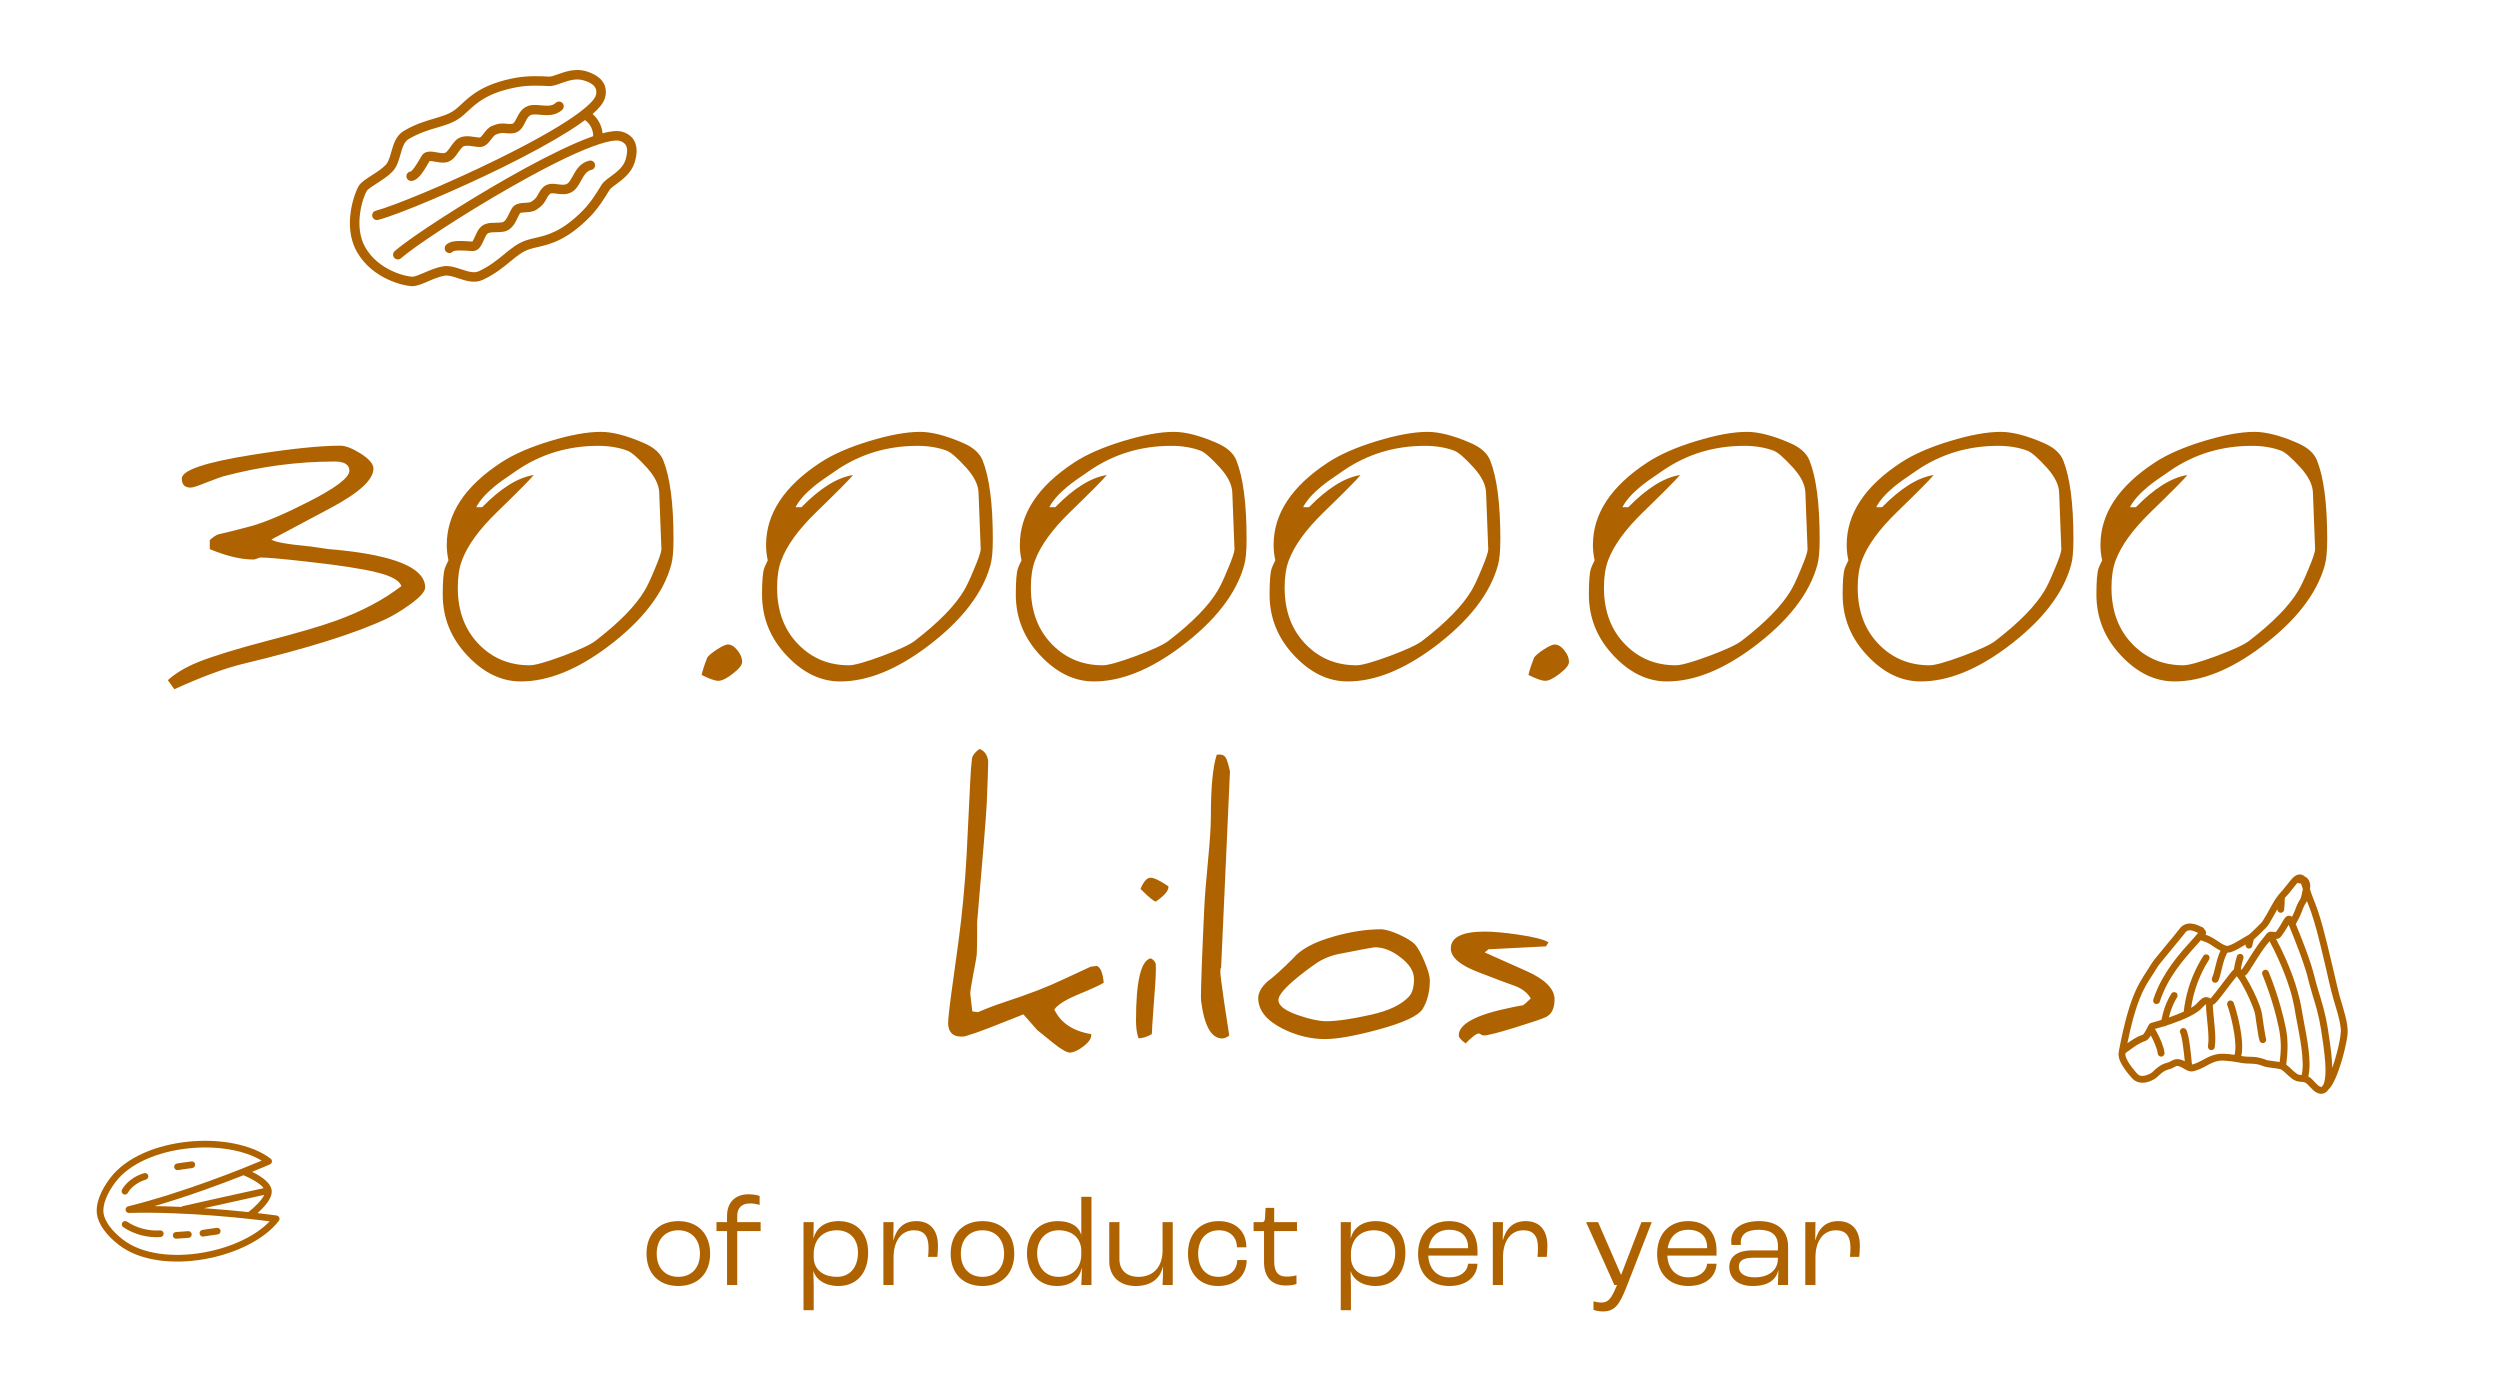 <?xml version="1.0" encoding="UTF-8"?> <svg xmlns="http://www.w3.org/2000/svg" width="393" height="217" viewBox="0 0 393 217" fill="none"><rect width="393" height="217" fill="white"></rect><path d="M99.769 22.259C99.418 21.528 98.761 20.997 97.871 20.725C97.076 20.481 95.944 20.624 94.725 20.948C94.608 19.778 94.046 18.692 93.157 17.921C94.096 17.102 94.838 16.255 95.079 15.469C95.352 14.58 95.281 13.739 94.872 13.039C94.398 12.228 93.483 11.61 92.151 11.202C90.479 10.689 88.857 11.266 87.672 11.686C87.159 11.869 86.628 12.057 86.37 12.044L86.299 12.04C85.157 11.98 83.032 11.868 81.103 12.221C76.007 13.15 74.005 15.01 72.543 16.369C72.164 16.721 71.835 17.026 71.496 17.279C70.597 17.947 69.514 18.266 68.261 18.635C66.856 19.049 65.263 19.517 63.47 20.585C62.241 21.316 61.854 22.679 61.513 23.881C61.281 24.701 61.061 25.477 60.626 25.932C60.056 26.529 59.201 27.077 58.446 27.561C57.541 28.141 56.759 28.642 56.383 29.241C55.883 30.04 53.709 35.339 56.104 39.578C58.548 43.903 63.544 44.947 64.748 44.989C64.772 44.99 64.796 44.99 64.82 44.99C65.514 44.99 66.345 44.635 67.301 44.225C68.124 43.873 69.057 43.474 69.871 43.339C70.492 43.235 71.258 43.488 72.069 43.756C73.257 44.148 74.603 44.593 75.899 43.987C77.791 43.103 79.073 42.049 80.204 41.119C81.214 40.289 82.086 39.572 83.143 39.205C83.543 39.065 83.98 38.965 84.486 38.849C86.432 38.403 89.097 37.791 92.724 34.101C94.098 32.703 95.197 30.886 95.786 29.91L95.825 29.845C95.959 29.624 96.414 29.291 96.854 28.968C97.867 28.225 99.254 27.208 99.767 25.539C100.176 24.208 100.177 23.105 99.77 22.259H99.769ZM98.34 25.102C97.972 26.299 96.909 27.079 95.97 27.767C95.361 28.214 94.835 28.6 94.548 29.076L94.509 29.14C93.911 30.129 92.911 31.785 91.659 33.057C88.338 36.437 86.016 36.97 84.151 37.398C83.626 37.518 83.129 37.632 82.652 37.798C81.343 38.254 80.329 39.087 79.256 39.97C78.193 40.843 76.988 41.834 75.266 42.639C74.508 42.993 73.551 42.677 72.537 42.342C71.589 42.029 70.609 41.705 69.624 41.87C68.634 42.035 67.614 42.472 66.713 42.857C65.993 43.165 65.171 43.515 64.802 43.501C63.836 43.467 59.485 42.531 57.403 38.846C55.527 35.527 57.066 30.96 57.647 30.032C57.845 29.716 58.592 29.238 59.252 28.815C60.077 28.286 61.013 27.686 61.705 26.96C62.395 26.238 62.676 25.246 62.949 24.287C63.239 23.262 63.514 22.293 64.233 21.866C65.865 20.894 67.362 20.453 68.683 20.065C70.016 19.672 71.275 19.302 72.387 18.475C72.792 18.173 73.165 17.827 73.56 17.46C74.961 16.158 76.704 14.538 81.371 13.687C83.129 13.366 85.064 13.468 86.221 13.528L86.292 13.532C86.849 13.562 87.462 13.343 88.173 13.091C89.27 12.701 90.514 12.259 91.714 12.627C92.447 12.851 94.162 13.377 93.654 15.032C93.448 15.7 91.721 18.397 78.111 25.082C70.166 28.984 61.847 32.393 59.061 33.129C58.663 33.234 58.426 33.642 58.531 34.039C58.637 34.437 59.045 34.674 59.443 34.569C62.979 33.634 72.291 29.6 78.769 26.419C83.095 24.294 86.799 22.271 89.482 20.567C90.26 20.074 91.137 19.496 91.966 18.877C92.774 19.463 93.255 20.405 93.256 21.404C92.293 21.739 91.338 22.133 90.506 22.494C87.588 23.756 83.833 25.684 79.645 28.068C73.372 31.64 64.805 37.076 62.049 39.475C61.738 39.745 61.706 40.216 61.977 40.526C62.248 40.836 62.719 40.868 63.029 40.598C65.2 38.708 72.691 33.743 80.384 29.363C87.477 25.324 91.679 23.484 94.153 22.678C94.18 22.671 94.207 22.662 94.234 22.652C96.296 21.988 97.129 22.056 97.433 22.15C97.929 22.302 98.254 22.549 98.425 22.905C98.661 23.395 98.632 24.156 98.341 25.102L98.34 25.102ZM63.886 27.741C63.866 27.342 64.162 27.001 64.554 26.961C64.823 26.84 65.323 26.15 66.042 24.91C66.139 24.742 66.224 24.597 66.295 24.48C66.825 23.623 67.868 23.809 68.707 23.959C69.101 24.029 69.509 24.102 69.8 24.071C70.142 24.033 70.389 23.703 70.796 23.123C71.016 22.81 71.265 22.455 71.579 22.126C72.461 21.202 73.736 21.395 74.667 21.537C74.952 21.58 75.222 21.621 75.418 21.621H75.419C75.556 21.621 75.841 21.245 76.03 20.997C76.37 20.548 76.755 20.04 77.364 19.788C78.484 19.325 79.094 19.394 79.631 19.454C79.92 19.487 80.17 19.515 80.539 19.454C80.774 19.414 80.952 19.091 81.218 18.564C81.531 17.941 81.922 17.166 82.756 16.76C83.464 16.415 84.27 16.488 85.049 16.558C86.129 16.656 86.824 16.679 87.365 16.168C87.665 15.885 88.137 15.899 88.42 16.198C88.703 16.497 88.689 16.968 88.39 17.251C87.32 18.26 85.987 18.139 84.914 18.042C84.313 17.988 83.744 17.936 83.409 18.099C83.027 18.285 82.796 18.745 82.55 19.233C82.209 19.911 81.783 20.756 80.785 20.923C80.21 21.019 79.796 20.972 79.463 20.934C79.019 20.884 78.699 20.848 77.935 21.164C77.7 21.262 77.455 21.584 77.219 21.895C76.809 22.436 76.298 23.11 75.419 23.11C75.418 23.11 75.418 23.11 75.418 23.11C75.109 23.11 74.785 23.061 74.442 23.009C73.6 22.881 72.98 22.817 72.659 23.154C72.422 23.401 72.217 23.694 72.018 23.977C71.537 24.662 70.993 25.438 69.96 25.551C69.456 25.605 68.919 25.509 68.445 25.425C68.165 25.375 67.711 25.294 67.528 25.322C67.474 25.413 67.407 25.527 67.333 25.656C66.466 27.151 65.668 28.393 64.67 28.445C64.657 28.446 64.644 28.446 64.631 28.446C64.237 28.446 63.908 28.138 63.887 27.74L63.886 27.741ZM93.531 25.822C93.62 26.223 93.366 26.621 92.964 26.71C92.235 26.871 91.864 27.458 91.34 28.407C90.962 29.089 90.571 29.795 89.888 30.188C89.084 30.65 88.223 30.538 87.531 30.448C86.945 30.372 86.576 30.338 86.412 30.511C86.153 30.781 86.037 31.003 85.902 31.26C85.651 31.739 85.366 32.282 84.353 32.947C83.802 33.31 83.165 33.343 82.603 33.373C82.291 33.389 81.82 33.414 81.744 33.526C81.633 33.69 81.514 33.937 81.39 34.199C80.985 35.046 80.431 36.207 79.172 36.419C78.722 36.494 78.288 36.501 77.905 36.506C77.196 36.517 76.784 36.536 76.56 36.799C76.372 37.022 76.203 37.399 76.04 37.764C75.693 38.541 75.259 39.508 74.254 39.465C74.118 39.459 73.95 39.447 73.756 39.433C72.326 39.332 71.474 39.359 71.223 39.513C71.077 39.688 70.865 39.78 70.65 39.78C70.495 39.78 70.337 39.731 70.203 39.63C69.874 39.383 69.807 38.916 70.055 38.587C70.657 37.789 72.135 37.825 73.862 37.947C74.01 37.957 74.141 37.967 74.248 37.972C74.374 37.837 74.562 37.416 74.678 37.157C74.874 36.718 75.096 36.22 75.422 35.836C76.094 35.043 77.044 35.029 77.882 35.016C78.229 35.011 78.587 35.005 78.925 34.949C79.382 34.872 79.677 34.324 80.043 33.558C80.193 33.243 80.335 32.946 80.509 32.689C81.002 31.964 81.846 31.92 82.525 31.885C82.916 31.864 83.32 31.843 83.534 31.703C84.224 31.249 84.374 30.964 84.581 30.569C84.737 30.272 84.93 29.904 85.332 29.483C86.031 28.751 86.97 28.873 87.724 28.971C88.266 29.042 88.778 29.108 89.144 28.898C89.466 28.712 89.742 28.214 90.034 27.686C90.555 26.745 91.203 25.574 92.642 25.256C93.044 25.167 93.442 25.42 93.531 25.822L93.531 25.822Z" fill="#AF6200"></path><path d="M352.353 152.413C352.369 152.409 352.385 152.412 352.398 152.416C352.398 152.417 352.398 152.417 352.397 152.418C352.381 152.415 352.366 152.413 352.356 152.414C352.355 152.413 352.354 152.413 352.353 152.413ZM334.164 165.52C334.164 165.52 334.164 165.52 334.164 165.521C334.17 165.517 334.175 165.514 334.179 165.511C334.174 165.514 334.17 165.517 334.164 165.52ZM365.389 170.075C365.39 170.069 365.392 170.062 365.393 170.054C365.387 170.071 365.38 170.098 365.38 170.107C365.383 170.097 365.386 170.086 365.389 170.075ZM364.538 170.728C364.54 170.729 364.541 170.73 364.543 170.731C364.562 170.738 364.581 170.747 364.6 170.758C364.595 170.75 364.575 170.738 364.538 170.728ZM336.816 162.659C336.834 162.651 336.856 162.64 336.876 162.632C336.878 162.63 336.88 162.628 336.883 162.627C336.842 162.636 336.822 162.649 336.816 162.659ZM345.254 157.825C345.271 157.807 345.289 157.79 345.307 157.78C345.307 157.78 345.308 157.779 345.308 157.779C345.269 157.8 345.253 157.82 345.254 157.825ZM336.9 162.624C336.9 162.624 336.9 162.623 336.901 162.623C336.898 162.623 336.896 162.624 336.893 162.625C336.892 162.625 336.892 162.626 336.891 162.626C336.894 162.625 336.897 162.625 336.9 162.624ZM336.23 169C336.242 169.007 336.256 169.014 336.265 169.021C336.269 169.022 336.272 169.024 336.275 169.025C336.267 169.014 336.243 169.004 336.23 169ZM346.782 147.071C346.781 147.07 346.781 147.068 346.78 147.066C346.78 147.068 346.781 147.069 346.782 147.071ZM343.802 146.354C343.812 146.349 343.814 146.348 343.802 146.354V146.354ZM340.911 154.303C340.911 154.303 340.91 154.306 340.909 154.307C340.893 154.336 340.843 154.433 340.911 154.303ZM354.428 159.124C354.427 159.121 354.426 159.117 354.425 159.114C354.426 159.117 354.427 159.121 354.428 159.124ZM354.428 159.124C354.432 159.138 354.436 159.153 354.44 159.165C354.439 159.16 354.438 159.156 354.437 159.152C354.435 159.143 354.431 159.134 354.428 159.124ZM354.424 159.106L354.422 159.1C354.423 159.104 354.424 159.109 354.425 159.114C354.425 159.111 354.424 159.109 354.424 159.106ZM351.291 165.729C351.291 165.729 351.291 165.728 351.291 165.728C351.287 165.744 351.283 165.757 351.28 165.768C351.284 165.755 351.287 165.742 351.291 165.729ZM351.408 164.567C351.408 164.564 351.408 164.561 351.408 164.557C351.408 164.555 351.408 164.552 351.408 164.549C351.408 164.566 351.408 164.579 351.408 164.589C351.408 164.582 351.408 164.575 351.408 164.567ZM342.866 162.744C342.866 162.744 342.865 162.743 342.865 162.742C342.865 162.744 342.866 162.745 342.866 162.747C342.866 162.746 342.866 162.745 342.866 162.744ZM363.139 138.923C363.175 139.096 363.177 139.281 363.162 139.457C363.154 139.548 363.135 139.635 363.113 139.723C363.199 140.005 363.288 140.287 363.386 140.565C363.677 141.384 364.031 142.178 364.312 143C364.923 144.788 365.392 146.625 365.844 148.457C366.337 150.452 366.793 152.455 367.266 154.454C367.377 154.924 367.489 155.394 367.604 155.863C367.651 156.057 367.7 156.251 367.752 156.444L367.752 156.445C367.759 156.467 367.765 156.49 367.771 156.512C367.784 156.559 367.797 156.604 367.81 156.65C367.837 156.745 367.865 156.84 367.893 156.934C368.163 157.857 368.451 158.774 368.686 159.707C368.897 160.543 369.073 161.4 369.052 162.267C369.039 162.763 368.948 163.261 368.855 163.748C368.572 165.233 368.17 166.706 367.67 168.132C367.444 168.776 367.196 169.417 366.884 170.026C366.654 170.476 366.396 170.945 366.017 171.289C365.813 171.583 365.538 171.822 365.182 171.913C364.66 172.046 364.07 171.766 363.687 171.418C363.504 171.252 363.33 171.074 363.158 170.896C363.071 170.807 362.985 170.718 362.898 170.629C362.861 170.592 362.824 170.553 362.786 170.516C362.768 170.498 362.75 170.48 362.732 170.462C362.713 170.443 362.709 170.431 362.714 170.432C362.664 170.381 362.588 170.331 362.544 170.295C362.516 170.273 362.487 170.251 362.458 170.23C362.45 170.225 362.441 170.22 362.432 170.214C362.432 170.214 362.431 170.214 362.431 170.214C362.356 170.185 362.283 170.149 362.207 170.119C362.196 170.115 362.188 170.112 362.181 170.109C362.16 170.104 362.139 170.099 362.118 170.095C362.012 170.075 361.904 170.067 361.797 170.062C361.528 170.05 361.278 170.029 361.019 169.949C360.754 169.869 360.504 169.723 360.282 169.558C359.888 169.261 359.544 168.901 359.175 168.574C359.006 168.424 358.832 168.274 358.641 168.151C358.633 168.146 358.626 168.142 358.62 168.138C358.601 168.13 358.583 168.122 358.565 168.112C358.548 168.105 358.532 168.098 358.516 168.092C358.485 168.081 358.454 168.073 358.424 168.062C358.42 168.062 358.417 168.061 358.412 168.06C358.005 167.972 357.591 167.922 357.178 167.869C356.77 167.817 356.355 167.773 355.959 167.653C355.707 167.577 355.464 167.468 355.21 167.395C355.208 167.394 355.114 167.369 355.113 167.368C355.091 167.363 355.07 167.357 355.049 167.352C354.987 167.338 354.925 167.324 354.863 167.312C354.747 167.289 354.631 167.269 354.514 167.254C354.09 167.198 353.663 167.2 353.237 167.186C352.714 167.168 352.215 167.073 351.701 166.981C351.067 166.867 350.428 166.786 349.787 166.742C349.462 166.72 349.233 166.709 348.909 166.749C348.752 166.768 348.596 166.799 348.441 166.835C348.43 166.838 348.421 166.84 348.414 166.841C348.382 166.85 348.35 166.86 348.319 166.87C348.251 166.891 348.183 166.914 348.116 166.938C347.564 167.138 347.055 167.433 346.537 167.708C345.972 168.008 345.397 168.255 344.773 168.403C344.435 168.49 344.062 168.385 343.757 168.236C343.583 168.152 343.416 168.053 343.249 167.955C343.187 167.919 343.124 167.884 343.062 167.847C343.047 167.839 343.033 167.831 343.018 167.823C342.981 167.804 342.944 167.785 342.907 167.766C342.829 167.727 342.749 167.69 342.668 167.658C342.629 167.643 342.591 167.629 342.552 167.616C342.533 167.609 342.513 167.604 342.494 167.598C342.407 167.569 342.539 167.609 342.539 167.609C342.498 167.566 342.337 167.578 342.275 167.572C342.27 167.573 342.264 167.573 342.256 167.574C342.214 167.579 342.173 167.583 342.131 167.591C342.126 167.592 342.115 167.595 342.103 167.597C342.101 167.598 342.098 167.599 342.096 167.6C342.053 167.616 342.01 167.632 341.968 167.652C341.946 167.662 341.925 167.676 341.903 167.685C341.901 167.685 341.9 167.686 341.899 167.686C341.858 167.712 341.818 167.736 341.777 167.76C341.641 167.841 341.505 167.914 341.358 167.971C341.13 168.058 340.891 168.108 340.662 168.19C340.525 168.239 340.393 168.298 340.265 168.367C340.258 168.371 340.248 168.375 340.238 168.38C340.234 168.383 340.23 168.385 340.225 168.389C340.186 168.414 340.146 168.438 340.108 168.464C340.021 168.522 339.936 168.584 339.853 168.648C339.634 168.817 339.426 169.003 339.226 169.196C339.131 169.286 339.044 169.378 338.938 169.454C338.684 169.637 338.401 169.791 338.113 169.913C337.32 170.249 336.404 170.359 335.636 169.897C335.294 169.691 335.03 169.35 334.773 169.049C334.499 168.727 334.237 168.394 333.996 168.046C333.517 167.353 333.024 166.543 333.034 165.673C333.035 165.567 333.05 165.463 333.075 165.362C333.073 165.327 333.075 165.29 333.081 165.254C333.284 164.184 333.502 163.117 333.746 162.056C334.114 160.454 334.532 158.856 335.089 157.308C335.438 156.339 335.849 155.392 336.35 154.491C336.745 153.78 337.189 153.101 337.632 152.419C337.98 151.884 338.284 151.33 338.684 150.833C339.394 149.952 340.115 149.079 340.834 148.204C341.395 147.521 341.983 146.851 342.516 146.144C342.705 145.894 342.898 145.651 343.168 145.483C343.551 145.244 343.966 145.149 344.416 145.176C344.948 145.207 345.52 145.431 345.995 145.676C346.042 145.685 346.089 145.696 346.132 145.713C346.25 145.758 346.359 145.838 346.441 145.933C346.506 146.008 346.554 146.091 346.591 146.178C346.8 146.324 346.859 146.636 346.743 146.858C346.748 146.894 346.753 146.929 346.759 146.964C346.759 146.965 346.759 146.968 346.76 146.969C346.773 146.973 346.785 146.976 346.798 146.98C346.844 146.992 346.89 147.005 346.935 147.02C347.026 147.049 347.116 147.083 347.205 147.12C347.428 147.214 347.641 147.33 347.851 147.45C348.215 147.659 348.56 147.901 348.912 148.131C348.998 148.188 349.084 148.244 349.172 148.298C349.212 148.322 349.251 148.347 349.291 148.37C349.309 148.381 349.345 148.402 349.357 148.409C349.51 148.492 349.668 148.568 349.832 148.625C349.846 148.63 349.894 148.645 349.92 148.653C349.943 148.658 349.976 148.665 349.985 148.667C350.023 148.673 350.061 148.679 350.099 148.683C350.108 148.684 350.136 148.685 350.158 148.687C350.177 148.686 350.202 148.685 350.212 148.684C350.239 148.681 350.267 148.675 350.294 148.67C350.31 148.666 350.347 148.656 350.36 148.652C351.08 148.41 351.748 147.977 352.399 147.593C352.44 147.569 352.481 147.544 352.522 147.52C352.538 147.51 352.569 147.492 352.585 147.482C352.699 147.415 352.813 147.348 352.927 147.28C353.074 147.193 353.223 147.106 353.372 147.021C353.4 147.005 353.428 146.99 353.456 146.974C353.463 146.97 353.468 146.965 353.474 146.961C353.537 146.899 353.551 146.902 353.531 146.923C353.518 146.932 353.506 146.941 353.494 146.949C353.501 146.945 353.509 146.94 353.517 146.936C353.523 146.931 353.527 146.927 353.531 146.923C353.538 146.919 353.545 146.914 353.551 146.91C353.651 146.832 353.745 146.747 353.838 146.662C354.364 146.184 354.859 145.674 355.367 145.178C355.403 145.143 355.439 145.107 355.475 145.073C355.482 145.066 355.488 145.059 355.494 145.052C355.565 144.965 355.632 144.874 355.696 144.78C355.869 144.526 356.024 144.259 356.178 143.992C356.223 143.913 356.269 143.833 356.314 143.753C356.335 143.715 356.356 143.677 356.378 143.639C356.38 143.636 356.381 143.634 356.382 143.632C356.387 143.623 356.392 143.614 356.397 143.605C356.493 143.433 356.588 143.261 356.684 143.089C356.886 142.724 357.088 142.36 357.296 141.999C357.557 141.546 357.826 141.119 358.149 140.72C358.184 140.647 358.239 140.585 358.304 140.537C358.336 140.501 358.367 140.465 358.399 140.429C359.024 139.753 359.553 139.001 360.152 138.304C360.574 137.814 361.111 137.315 361.811 137.501C362.012 137.554 362.172 137.653 362.303 137.781C362.384 137.815 362.462 137.858 362.534 137.907C362.872 138.136 363.06 138.535 363.14 138.924L363.139 138.923ZM346.782 147.083C346.785 147.083 346.784 147.079 346.782 147.071C346.791 147.09 346.831 147.127 346.78 147.065C346.78 147.065 346.78 147.066 346.78 147.066C346.78 147.065 346.779 147.064 346.779 147.063C346.777 147.06 346.774 147.057 346.772 147.054C346.775 147.069 346.779 147.081 346.782 147.083ZM344.247 146.243C344.204 146.247 344.214 146.243 344.247 146.243V146.243ZM334.423 163.998C335.166 163.465 335.944 162.962 336.81 162.661C336.812 162.661 336.814 162.659 336.816 162.659C336.809 162.671 336.824 162.676 336.844 162.657C336.853 162.648 336.865 162.64 336.876 162.632C336.881 162.63 336.886 162.628 336.891 162.626C336.887 162.63 336.885 162.632 336.886 162.632C336.89 162.632 336.895 162.629 336.9 162.624C336.903 162.624 336.906 162.622 336.909 162.622C336.905 162.622 336.904 162.623 336.901 162.623C336.909 162.616 336.919 162.605 336.929 162.592C336.916 162.603 336.901 162.617 336.893 162.625C336.889 162.626 336.886 162.627 336.883 162.627C336.883 162.627 336.884 162.627 336.884 162.627C336.898 162.616 336.91 162.603 336.924 162.592C336.929 162.588 336.933 162.585 336.936 162.582C336.949 162.565 336.96 162.548 336.966 162.542C337.09 162.39 337.19 162.222 337.29 162.053C337.29 162.052 337.291 162.051 337.291 162.05C337.301 162.033 337.31 162.015 337.32 161.998C337.343 161.956 337.365 161.914 337.387 161.871C337.43 161.79 337.472 161.709 337.513 161.628C337.599 161.461 337.684 161.293 337.779 161.131C337.89 160.942 338.039 160.831 338.252 160.774C338.361 160.745 338.47 160.716 338.578 160.687C338.602 160.681 338.625 160.674 338.648 160.668C338.704 160.652 338.76 160.636 338.816 160.621C339.136 160.53 339.455 160.434 339.773 160.335C339.844 159.998 339.922 159.663 340.009 159.33C340.303 158.211 340.732 157.147 341.356 156.17C341.518 155.917 341.881 155.906 342.108 156.061C342.361 156.233 342.37 156.579 342.219 156.815C342.15 156.923 342.083 157.032 342.019 157.143C342.003 157.169 341.988 157.195 341.973 157.222C341.944 157.275 341.915 157.329 341.887 157.383C341.636 157.86 341.431 158.36 341.262 158.871C341.21 159.026 341.162 159.181 341.117 159.338C341.092 159.423 341.068 159.509 341.045 159.595C341.037 159.623 341.03 159.651 341.022 159.679C341.018 159.696 341.014 159.713 341.009 159.73C340.991 159.802 340.976 159.875 340.958 159.947C341.747 159.675 342.527 159.374 343.285 159.025C343.349 158.437 343.438 157.85 343.554 157.269C343.795 156.058 344.142 154.866 344.597 153.719C345.078 152.505 345.682 151.34 346.381 150.239C346.543 149.985 346.907 149.975 347.134 150.13C347.387 150.302 347.396 150.647 347.245 150.884C347.051 151.189 346.867 151.499 346.688 151.813C346.682 151.824 346.676 151.835 346.67 151.846C346.648 151.886 346.626 151.926 346.605 151.966C346.562 152.045 346.519 152.125 346.477 152.205C346.396 152.359 346.317 152.514 346.24 152.671C345.705 153.758 345.269 154.893 344.941 156.06C344.921 156.132 344.902 156.203 344.883 156.274C344.875 156.301 344.868 156.329 344.861 156.356C344.859 156.366 344.856 156.375 344.854 156.386C344.817 156.528 344.783 156.67 344.75 156.813C344.685 157.091 344.627 157.371 344.574 157.652C344.526 157.909 344.484 158.168 344.446 158.428C344.456 158.422 344.465 158.416 344.472 158.412C344.517 158.384 344.561 158.356 344.605 158.328C344.812 158.194 345.016 158.051 345.199 157.885C345.216 157.869 345.235 157.847 345.255 157.826C345.255 157.83 345.264 157.827 345.28 157.809C345.289 157.8 345.298 157.79 345.308 157.78C345.309 157.78 345.31 157.779 345.311 157.778C345.31 157.779 345.309 157.779 345.308 157.779C345.314 157.774 345.319 157.768 345.324 157.763C345.386 157.697 345.447 157.63 345.509 157.565C345.88 157.177 346.324 156.702 346.91 156.752C347.067 156.766 347.211 156.823 347.348 156.897C347.387 156.918 347.427 156.937 347.467 156.956C347.495 156.934 347.524 156.911 347.551 156.887C347.558 156.88 347.577 156.861 347.593 156.845C347.598 156.84 347.603 156.835 347.605 156.832C347.625 156.811 347.645 156.789 347.664 156.767C347.708 156.717 347.751 156.667 347.794 156.616C348.029 156.339 348.253 156.054 348.475 155.767C349.007 155.082 349.525 154.387 350.053 153.699C350.263 153.427 350.472 153.155 350.691 152.89C350.792 152.767 350.895 152.645 351.009 152.533C351.06 152.482 351.117 152.438 351.177 152.402C351.191 152.231 351.217 152.062 351.247 151.894C351.344 151.351 351.49 150.815 351.654 150.288C351.744 150.001 352.098 149.9 352.354 149.991C352.481 150.036 352.596 150.159 352.648 150.281C352.706 150.418 352.695 150.554 352.652 150.693C352.608 150.833 352.566 150.973 352.526 151.114C352.508 151.179 352.491 151.244 352.473 151.309C352.466 151.338 352.458 151.367 352.451 151.395C352.399 151.606 352.353 151.818 352.314 152.032C352.294 152.148 352.277 152.265 352.262 152.382C352.281 152.389 352.299 152.395 352.318 152.401C352.33 152.405 352.342 152.409 352.355 152.413C352.353 152.413 352.35 152.413 352.348 152.414C352.35 152.413 352.355 152.414 352.357 152.414C352.369 152.417 352.381 152.421 352.392 152.425C352.394 152.423 352.396 152.421 352.398 152.418C352.402 152.419 352.405 152.42 352.409 152.421C352.406 152.419 352.403 152.418 352.4 152.416C352.401 152.415 352.402 152.413 352.404 152.412C352.438 152.369 352.472 152.324 352.504 152.28C352.593 152.158 352.677 152.033 352.76 151.908C353.262 151.152 353.729 150.374 354.222 149.612C354.474 149.222 354.731 148.833 355.002 148.456C355.311 148.026 355.654 147.622 355.986 147.21C356.175 146.975 356.363 146.645 356.655 146.528C356.883 146.436 357.138 146.451 357.377 146.477C357.476 146.488 357.575 146.502 357.674 146.513C357.702 146.516 357.73 146.517 357.759 146.52C357.836 146.422 357.911 146.323 357.984 146.221C358.289 145.798 358.551 145.347 358.811 144.896C358.973 144.615 359.137 144.285 359.407 144.092C359.607 143.948 359.863 143.899 360.096 143.995C360.175 144.027 360.243 144.072 360.303 144.126C360.308 144.117 360.313 144.108 360.318 144.099C360.397 143.945 360.473 143.789 360.546 143.632C360.655 143.393 360.754 143.149 360.845 142.903C360.977 142.547 361.106 142.195 361.291 141.862C361.369 141.721 361.449 141.582 361.537 141.446C361.564 141.403 361.591 141.359 361.619 141.317C361.629 141.296 361.639 141.274 361.648 141.252C361.694 141.139 361.73 141.022 361.762 140.904C361.761 140.912 361.759 140.919 361.757 140.928C361.759 140.917 361.762 140.905 361.765 140.893C361.765 140.893 361.766 140.892 361.766 140.891C361.769 140.879 361.774 140.86 361.777 140.846C361.783 140.824 361.788 140.801 361.793 140.778C361.81 140.706 361.826 140.633 361.842 140.56C361.899 140.293 361.947 140.025 362.005 139.758C361.927 139.502 361.848 139.247 361.761 138.994C361.745 138.946 361.728 138.899 361.711 138.852C361.638 138.878 361.563 138.889 361.476 138.882C361.37 138.873 361.274 138.823 361.195 138.754C361.185 138.764 361.175 138.774 361.165 138.783C361.164 138.783 361.163 138.784 361.163 138.785C361.114 138.839 361.064 138.893 361.016 138.949C360.899 139.084 360.788 139.224 360.677 139.365C360.399 139.717 360.126 140.072 359.839 140.417C359.625 140.673 359.39 140.911 359.168 141.161C359.141 141.782 359.145 142.407 359.068 143.024C359.03 143.323 358.757 143.514 358.466 143.489C358.19 143.465 357.986 143.193 357.997 142.926C357.967 142.981 357.936 143.036 357.905 143.091C357.904 143.092 357.904 143.093 357.904 143.094C357.893 143.113 357.882 143.131 357.872 143.15C357.85 143.19 357.827 143.23 357.805 143.271C357.76 143.351 357.716 143.432 357.671 143.512C357.579 143.678 357.488 143.843 357.395 144.009C357.211 144.339 357.027 144.67 356.832 144.994C356.696 145.219 356.559 145.447 356.394 145.652C356.23 145.857 356.026 146.032 355.84 146.216C355.346 146.704 354.862 147.209 354.335 147.66C354.317 147.676 354.298 147.69 354.28 147.705C354.269 147.78 354.256 147.855 354.237 147.929C354.206 148.056 354.169 148.18 354.134 148.305C354.107 148.418 354.086 148.532 354.071 148.647C354.052 148.789 353.978 148.909 353.872 149.001C353.762 149.096 353.61 149.125 353.469 149.113C353.338 149.102 353.196 149.015 353.116 148.913C353.029 148.804 352.985 148.648 353.003 148.51C353.005 148.497 353.008 148.485 353.01 148.473C352.883 148.548 352.757 148.623 352.63 148.698C352.013 149.06 351.37 149.473 350.678 149.676C350.503 149.727 350.33 149.749 350.161 149.748C350.13 149.794 350.098 149.839 350.07 149.886C350.065 149.895 350.059 149.904 350.054 149.913C350.039 149.943 350.022 149.972 350.007 150.003C349.929 150.159 349.86 150.32 349.797 150.483C349.676 150.797 349.577 151.118 349.487 151.442C349.464 151.525 349.442 151.609 349.42 151.693C349.417 151.701 349.415 151.71 349.413 151.719C349.402 151.762 349.391 151.804 349.381 151.847C349.339 152.011 349.299 152.175 349.258 152.339C349.109 152.947 348.979 153.579 348.728 154.156C348.608 154.432 348.309 154.553 348.028 154.453C347.759 154.357 347.618 154.01 347.73 153.751C347.856 153.462 347.945 153.157 348.027 152.853C348.037 152.815 348.046 152.775 348.058 152.737C348.058 152.734 348.059 152.732 348.06 152.729C348.08 152.649 348.1 152.569 348.12 152.489C348.161 152.323 348.202 152.157 348.243 151.991C348.335 151.615 348.43 151.24 348.537 150.869C348.676 150.391 348.838 149.906 349.075 149.464C348.869 149.364 348.667 149.247 348.472 149.123C348.119 148.901 347.78 148.658 347.424 148.439C347.375 148.409 347.325 148.379 347.275 148.35C347.261 148.342 347.247 148.334 347.233 148.326C347.23 148.324 347.227 148.322 347.223 148.32C347.136 148.274 347.049 148.229 346.96 148.187C346.865 148.142 346.769 148.101 346.671 148.064C346.626 148.048 346.581 148.032 346.535 148.017C346.505 148.007 346.398 147.979 346.485 148C346.295 147.953 346.127 147.903 345.992 147.777C345.757 148.047 345.518 148.313 345.279 148.579C344.184 149.8 343.098 151.031 342.147 152.371C341.882 152.744 341.627 153.124 341.384 153.512C341.254 153.721 341.127 153.932 341.004 154.145C340.974 154.198 340.943 154.25 340.913 154.303C340.915 154.301 340.916 154.298 340.917 154.296C340.903 154.323 340.887 154.351 340.872 154.378C340.816 154.479 340.761 154.581 340.707 154.683C340.229 155.587 339.824 156.528 339.502 157.499C339.407 157.784 339.062 157.889 338.802 157.796C338.516 157.694 338.415 157.361 338.504 157.094C338.866 156.003 339.333 154.95 339.889 153.946C340.777 152.34 341.863 150.868 343.054 149.476C343.867 148.525 344.741 147.622 345.536 146.655C345.407 146.604 345.282 146.539 345.156 146.485C345.028 146.429 344.897 146.377 344.764 146.333C344.726 146.321 344.686 146.312 344.648 146.298C344.643 146.297 344.64 146.297 344.634 146.295C344.561 146.28 344.488 146.265 344.414 146.256C344.37 146.251 344.326 146.246 344.282 146.244C344.27 146.243 344.259 146.243 344.249 146.243C344.173 146.25 344.099 146.255 344.024 146.267C344.013 146.269 344.004 146.27 343.998 146.271C343.996 146.272 343.995 146.272 343.993 146.273C343.955 146.287 343.917 146.3 343.88 146.315C343.842 146.332 343.807 146.353 343.769 146.369C343.787 146.362 343.797 146.357 343.804 146.354C343.792 146.36 343.769 146.372 343.749 146.387C343.706 146.417 343.665 146.451 343.625 146.485C343.611 146.497 343.598 146.51 343.584 146.523C343.52 146.597 343.464 146.675 343.406 146.754C343.392 146.774 343.376 146.794 343.361 146.814C343.155 147.078 342.939 147.335 342.727 147.594C341.974 148.514 341.218 149.432 340.466 150.351C340.155 150.731 339.843 151.111 339.535 151.494C339.379 151.689 339.233 151.875 339.106 152.09C338.727 152.732 338.304 153.347 337.904 153.976C337.8 154.14 337.697 154.305 337.597 154.471C337.546 154.556 337.495 154.641 337.446 154.727C337.419 154.772 337.393 154.818 337.367 154.864C337.359 154.877 337.351 154.891 337.344 154.905C337.125 155.303 336.919 155.708 336.73 156.122C336.212 157.261 335.811 158.452 335.465 159.654C335.407 159.853 335.352 160.054 335.297 160.254C335.268 160.359 335.24 160.463 335.213 160.568C335.208 160.587 335.189 160.657 335.184 160.676C335.179 160.696 335.161 160.766 335.156 160.785C335.041 161.234 334.932 161.684 334.828 162.136C334.685 162.754 334.552 163.375 334.425 163.997L334.423 163.998ZM359.551 144.886C359.56 144.912 359.577 144.931 359.592 144.944C359.59 144.94 359.589 144.936 359.587 144.932C359.575 144.919 359.555 144.899 359.551 144.886ZM357.648 146.653C357.653 146.644 357.663 146.633 357.673 146.621C357.662 146.632 357.653 146.643 357.648 146.653ZM352.42 152.423C352.428 152.419 352.43 152.417 352.42 152.423V152.423ZM336.073 168.889C336.075 168.887 336.048 168.864 336.033 168.852C336.055 168.875 336.07 168.89 336.073 168.889ZM336.453 169.097C336.455 169.097 336.458 169.097 336.46 169.098C336.428 169.091 336.393 169.085 336.453 169.097ZM340.223 168.386C340.208 168.394 340.194 168.402 340.186 168.41C340.192 168.405 340.208 168.395 340.223 168.386ZM341.234 166.838C341.212 166.85 341.189 166.863 341.193 166.863C341.201 166.862 341.221 166.847 341.234 166.838ZM348.396 166.845C348.373 166.851 348.381 166.849 348.396 166.845V166.845ZM361.481 168.96C361.597 168.979 361.713 168.984 361.829 168.989C361.837 168.952 361.845 168.916 361.852 168.879C361.912 168.563 361.946 168.243 361.966 167.922C361.976 167.747 361.982 167.572 361.984 167.396C361.984 167.355 361.984 167.314 361.984 167.273C361.984 167.261 361.984 167.248 361.984 167.235C361.983 167.148 361.981 167.061 361.979 166.973C361.956 166.208 361.88 165.444 361.779 164.685C361.58 163.177 361.278 161.685 360.995 160.19C360.867 159.512 360.767 158.828 360.636 158.151C360.548 157.692 360.444 157.237 360.329 156.784C360.3 156.668 360.27 156.553 360.239 156.438C360.231 156.406 360.181 156.196 360.219 156.359C360.208 156.311 360.192 156.263 360.178 156.214C360.114 155.985 360.046 155.757 359.977 155.529C359.46 153.847 358.813 152.206 358.083 150.605C357.674 149.708 357.242 148.819 356.769 147.954C356.757 147.969 356.744 147.984 356.732 148C356.422 148.384 356.106 148.762 355.82 149.164C355.548 149.546 355.29 149.937 355.036 150.331C354.558 151.073 354.103 151.83 353.615 152.566C353.454 152.808 353.288 153.089 353.061 153.276C353.006 153.321 352.951 153.357 352.895 153.387C352.928 153.438 352.96 153.489 352.992 153.54C353.208 153.885 353.411 154.237 353.606 154.594C354.025 155.36 354.41 156.145 354.759 156.946C355.073 157.667 355.372 158.409 355.544 159.178C355.606 159.453 355.637 159.736 355.677 160.014C355.735 160.423 355.793 160.831 355.854 161.239C355.918 161.662 355.984 162.086 356.059 162.508C356.089 162.674 356.121 162.841 356.157 163.006C356.17 163.065 356.184 163.123 356.198 163.181C356.203 163.196 356.208 163.211 356.213 163.227C356.311 163.514 356.208 163.8 355.929 163.933C355.68 164.053 355.314 163.915 355.223 163.647C355.192 163.557 355.169 163.464 355.144 163.372C355.059 163.052 355.004 162.724 354.949 162.398C354.877 161.974 354.812 161.549 354.75 161.124C354.693 160.735 354.638 160.346 354.582 159.957C354.543 159.69 354.507 159.425 354.44 159.164C354.447 159.187 354.45 159.196 354.438 159.156C354.434 159.139 354.429 159.122 354.424 159.106C354.422 159.099 354.42 159.091 354.419 159.085C354.419 159.088 354.421 159.093 354.422 159.1C354.417 159.08 354.411 159.061 354.405 159.042C354.38 158.958 354.354 158.875 354.326 158.792C354.267 158.615 354.204 158.439 354.137 158.265C353.987 157.87 353.823 157.482 353.65 157.097C353.298 156.312 352.913 155.541 352.492 154.79C352.445 154.707 352.398 154.624 352.35 154.541C352.332 154.51 352.313 154.478 352.295 154.447C352.289 154.436 352.282 154.426 352.276 154.416C352.195 154.28 352.111 154.146 352.025 154.015C351.903 153.83 351.777 153.639 351.619 153.481C351.615 153.477 351.613 153.473 351.609 153.469C351.596 153.484 351.583 153.499 351.57 153.515C351.357 153.772 351.153 154.036 350.95 154.3C350.429 154.977 349.918 155.662 349.395 156.337C349.174 156.624 348.951 156.909 348.719 157.187C348.498 157.451 348.273 157.729 347.974 157.906C347.935 157.929 347.897 157.948 347.858 157.965C347.858 157.974 347.858 157.984 347.858 157.993C347.858 158.007 347.858 158.02 347.858 158.034C347.86 158.131 347.864 158.227 347.868 158.324C347.879 158.545 347.895 158.766 347.913 158.986C347.992 159.93 348.107 160.87 348.177 161.814C348.245 162.74 348.298 163.693 348.16 164.613C348.116 164.911 347.855 165.105 347.559 165.079C347.274 165.054 347.051 164.754 347.093 164.475C347.127 164.247 347.147 164.017 347.159 163.786C347.165 163.662 347.168 163.538 347.17 163.413C347.17 163.382 347.17 163.352 347.171 163.321C347.171 163.315 347.171 163.302 347.171 163.289C347.171 163.272 347.17 163.254 347.17 163.246C347.17 163.214 347.17 163.183 347.169 163.151C347.152 162.18 347.05 161.211 346.953 160.246C346.873 159.449 346.779 158.645 346.791 157.843C346.776 157.854 346.762 157.865 346.764 157.863C346.655 157.944 346.554 158.039 346.454 158.132C346.41 158.174 346.367 158.217 346.323 158.26C346.311 158.273 346.299 158.286 346.287 158.299C346.231 158.358 346.177 158.418 346.121 158.476C345.948 158.658 345.768 158.824 345.565 158.972C345.159 159.268 344.718 159.517 344.272 159.745C343.308 160.235 342.293 160.625 341.271 160.976C341.041 161.055 340.81 161.131 340.578 161.206C340.47 161.303 340.324 161.354 340.158 161.34C340.156 161.34 340.154 161.339 340.151 161.339C340.021 161.38 339.89 161.421 339.759 161.46C339.523 161.531 339.287 161.599 339.049 161.665C338.952 161.692 338.855 161.718 338.757 161.745C338.864 161.928 338.969 162.111 339.07 162.298C339.343 162.801 339.592 163.319 339.803 163.851C340.01 164.377 340.191 164.93 340.266 165.492C340.306 165.791 340.092 166.046 339.804 166.097C339.519 166.148 339.237 165.913 339.199 165.634C339.181 165.498 339.157 165.363 339.126 165.23C339.113 165.172 339.097 165.115 339.083 165.057C339.08 165.046 339.077 165.035 339.075 165.027C339.064 164.989 339.053 164.952 339.041 164.915C338.877 164.385 338.658 163.872 338.416 163.373C338.318 163.171 338.215 162.972 338.109 162.774C337.969 163.007 337.812 163.228 337.613 163.418C337.475 163.55 337.312 163.625 337.134 163.685C336.904 163.764 336.683 163.865 336.467 163.975C336.35 164.036 336.234 164.099 336.12 164.165C336.1 164.176 336.08 164.188 336.06 164.199C336.055 164.202 336.05 164.206 336.042 164.21C335.99 164.243 335.937 164.276 335.884 164.308C335.682 164.435 335.484 164.568 335.289 164.705C334.995 164.909 334.711 165.128 334.419 165.333C334.342 165.387 334.26 165.46 334.18 165.51C334.23 165.474 334.209 165.456 334.175 165.506C334.172 165.51 334.168 165.515 334.165 165.52C334.161 165.522 334.157 165.525 334.153 165.527C334.157 165.525 334.16 165.523 334.164 165.52C334.158 165.528 334.153 165.536 334.147 165.543C334.138 165.566 334.129 165.59 334.118 165.612C334.114 165.643 334.108 165.673 334.105 165.705C334.105 165.705 334.105 165.705 334.105 165.705C334.117 165.743 334.119 165.892 334.123 165.918C334.131 165.962 334.141 166.005 334.15 166.049C334.151 166.051 334.151 166.052 334.151 166.055C334.152 166.056 334.152 166.057 334.153 166.059C334.18 166.142 334.208 166.224 334.241 166.305C334.314 166.487 334.401 166.663 334.496 166.834C334.519 166.875 334.539 166.929 334.57 166.964C334.476 166.857 334.568 166.96 334.594 167.002C334.648 167.09 334.704 167.176 334.762 167.262C334.996 167.611 335.253 167.945 335.523 168.268C335.64 168.408 335.759 168.546 335.882 168.681C335.893 168.693 335.977 168.79 336.029 168.847C336.032 168.848 336.034 168.85 336.039 168.854C336.058 168.868 336.075 168.886 336.094 168.901C336.13 168.931 336.167 168.959 336.206 168.985C336.208 168.986 336.219 168.992 336.23 168.999C336.218 168.995 336.216 168.998 336.247 169.011C336.253 169.014 336.26 169.017 336.266 169.019C336.273 169.024 336.278 169.028 336.278 169.03C336.278 169.028 336.277 169.026 336.275 169.024C336.306 169.038 336.336 169.052 336.368 169.064C336.387 169.071 336.464 169.087 336.486 169.102C336.497 169.104 336.507 169.106 336.517 169.108C336.605 169.124 336.692 169.127 336.78 169.135C336.791 169.134 336.803 169.134 336.814 169.133C336.852 169.131 336.89 169.128 336.927 169.125C337.024 169.115 337.121 169.099 337.216 169.078C337.253 169.07 337.292 169.056 337.329 169.05C337.333 169.049 337.337 169.048 337.342 169.046C337.502 168.996 337.66 168.935 337.812 168.864C337.884 168.831 337.954 168.796 338.023 168.759C338.051 168.744 338.078 168.729 338.106 168.713C338.186 168.661 338.268 168.611 338.343 168.55C338.498 168.424 338.633 168.271 338.782 168.137C338.967 167.971 339.159 167.811 339.362 167.669C339.65 167.466 339.961 167.289 340.296 167.176C340.522 167.1 340.757 167.05 340.979 166.96C341.042 166.934 341.104 166.905 341.165 166.874C341.189 166.861 341.213 166.848 341.237 166.835C341.239 166.833 341.241 166.832 341.243 166.831C341.477 166.684 341.7 166.579 341.973 166.523C342.374 166.442 342.801 166.535 343.169 166.698C343.265 166.74 343.358 166.788 343.45 166.838C343.446 166.798 343.442 166.759 343.438 166.72C343.35 165.85 343.255 164.981 343.126 164.117C343.069 163.732 343.006 163.348 342.92 162.969C342.903 162.894 342.886 162.82 342.866 162.745C342.898 162.862 342.881 162.792 342.869 162.753C342.868 162.749 342.867 162.746 342.866 162.742C342.865 162.74 342.865 162.739 342.864 162.737C342.86 162.718 342.854 162.7 342.849 162.681C342.856 162.705 342.861 162.724 342.865 162.74C342.857 162.714 342.849 162.687 342.841 162.66C342.808 162.559 342.772 162.457 342.721 162.363C342.575 162.098 342.764 161.772 343.005 161.657C343.126 161.599 343.294 161.604 343.417 161.654C343.558 161.711 343.64 161.814 343.711 161.943C343.771 162.054 343.812 162.175 343.848 162.296C343.91 162.505 343.963 162.716 344.009 162.929C344.186 163.76 344.287 164.608 344.383 165.451C344.456 166.081 344.517 166.711 344.58 167.342C344.596 167.338 344.613 167.336 344.629 167.332C344.634 167.33 344.697 167.315 344.726 167.308C344.748 167.302 344.784 167.292 344.79 167.29C344.86 167.269 344.93 167.246 345 167.222C345.127 167.177 345.254 167.127 345.378 167.074C345.638 166.962 345.89 166.833 346.139 166.7C346.625 166.442 347.105 166.166 347.62 165.971C348.259 165.728 348.917 165.622 349.599 165.652C350.157 165.676 350.713 165.735 351.266 165.817C351.269 165.805 351.272 165.793 351.276 165.782C351.277 165.776 351.279 165.771 351.28 165.766C351.259 165.841 351.281 165.769 351.291 165.728C351.295 165.714 351.299 165.701 351.303 165.687C351.298 165.702 351.295 165.715 351.291 165.726C351.292 165.725 351.292 165.724 351.292 165.723C351.307 165.66 351.319 165.597 351.331 165.533C351.355 165.397 351.371 165.26 351.383 165.122C351.396 164.976 351.403 164.83 351.406 164.683C351.407 164.651 351.408 164.619 351.408 164.587C351.408 164.646 351.409 164.604 351.409 164.575C351.408 164.568 351.408 164.562 351.408 164.555C351.408 164.537 351.408 164.519 351.408 164.5C351.408 164.519 351.408 164.534 351.408 164.547C351.407 164.475 351.406 164.403 351.404 164.33C351.363 163.073 351.137 161.819 350.86 160.594C350.794 160.304 350.724 160.014 350.65 159.727C350.617 159.597 350.583 159.468 350.548 159.339C350.546 159.331 350.544 159.323 350.542 159.315C350.538 159.299 350.533 159.283 350.529 159.267C350.513 159.212 350.498 159.157 350.482 159.102C350.378 158.74 350.27 158.377 350.135 158.026C350.026 157.744 350.149 157.449 350.419 157.32C350.675 157.197 351.023 157.342 351.125 157.606C351.284 158.02 351.407 158.449 351.526 158.875C351.867 160.101 352.15 161.346 352.326 162.606C352.411 163.219 352.471 163.837 352.475 164.456C352.478 164.979 352.451 165.495 352.324 166.001C352.575 166.045 352.827 166.083 353.082 166.1C353.496 166.127 353.911 166.117 354.324 166.149C354.872 166.191 355.41 166.316 355.929 166.495C356.059 166.54 356.191 166.586 356.319 166.639C356.322 166.64 356.325 166.642 356.328 166.643C356.354 166.649 356.379 166.655 356.405 166.661C356.589 166.699 356.775 166.726 356.961 166.752C357.385 166.81 357.811 166.855 358.233 166.927C358.277 166.935 358.32 166.943 358.363 166.951C358.409 166.584 358.45 166.216 358.48 165.847C358.502 165.577 358.519 165.307 358.529 165.037C358.535 164.906 358.538 164.776 358.54 164.645C358.541 164.58 358.542 164.515 358.542 164.45C358.542 164.44 358.542 164.431 358.542 164.421C358.542 164.396 358.542 164.371 358.542 164.346C358.529 163.365 358.405 162.396 358.199 161.436C358.082 160.891 357.955 160.348 357.82 159.807C357.754 159.547 357.687 159.287 357.617 159.028C357.599 158.958 357.58 158.889 357.561 158.819C357.56 158.817 357.56 158.815 357.559 158.813C357.554 158.793 357.548 158.772 357.542 158.752C357.507 158.627 357.472 158.502 357.437 158.377C356.933 156.618 356.33 154.888 355.642 153.193C355.528 152.913 355.66 152.614 355.926 152.487C356.186 152.363 356.526 152.512 356.632 152.773C357.001 153.682 357.346 154.6 357.663 155.527C357.988 156.476 358.284 157.434 358.551 158.4C358.851 159.487 359.131 160.584 359.348 161.691C359.717 163.571 359.643 165.476 359.395 167.363C359.776 167.635 360.107 167.977 360.452 168.292C360.619 168.443 360.787 168.594 360.97 168.725C361.01 168.754 361.051 168.781 361.092 168.807C361.075 168.793 361.212 168.87 361.232 168.878C361.284 168.901 361.337 168.92 361.39 168.938C361.367 168.929 361.451 168.953 361.481 168.958L361.481 168.96ZM339.083 165.059C339.108 165.159 339.095 165.105 339.083 165.059V165.059ZM361.984 167.305C361.984 167.305 361.985 167.308 361.984 167.308C361.984 167.307 361.985 167.306 361.984 167.305ZM364.794 170.842C364.8 170.844 364.829 170.851 364.848 170.857C364.868 170.859 364.901 170.864 364.907 170.866C364.911 170.867 364.912 170.868 364.914 170.869C364.915 170.868 364.915 170.868 364.916 170.868C364.928 170.865 364.94 170.864 364.953 170.863C364.96 170.86 364.969 170.856 364.978 170.852C364.982 170.847 364.989 170.841 365 170.831C365.015 170.817 365.024 170.809 365.031 170.803C365.1 170.721 365.145 170.609 365.217 170.535C365.231 170.507 365.244 170.479 365.257 170.451C365.288 170.38 365.316 170.307 365.341 170.233C365.353 170.196 365.365 170.159 365.376 170.122C365.377 170.117 365.378 170.112 365.38 170.107C365.38 170.109 365.38 170.111 365.38 170.111C365.381 170.111 365.384 170.097 365.389 170.075C365.39 170.072 365.391 170.069 365.392 170.065C365.403 170.032 365.399 170.038 365.393 170.054C365.419 169.929 365.475 169.637 365.48 169.605C365.539 169.203 365.562 168.797 365.568 168.392C365.569 168.332 365.569 168.273 365.57 168.214C365.57 168.205 365.569 168.181 365.569 168.166C365.569 168.16 365.569 168.156 365.569 168.152C365.567 168.044 365.565 167.935 365.562 167.826C365.556 167.597 365.545 167.369 365.531 167.14C365.503 166.687 365.462 166.234 365.414 165.783C365.329 164.983 365.218 164.187 365.103 163.392C364.955 162.364 364.804 161.339 364.59 160.322C364.487 159.829 364.371 159.338 364.243 158.85C364.21 158.724 364.177 158.599 364.143 158.474C364.142 158.469 364.141 158.466 364.14 158.463C364.138 158.455 364.135 158.444 364.131 158.43C364.116 158.376 364.101 158.322 364.085 158.268C364.023 158.049 363.96 157.831 363.895 157.613C363.634 156.732 363.358 155.855 363.113 154.969C362.972 154.457 362.843 153.943 362.713 153.429C362.691 153.34 362.668 153.252 362.644 153.164C362.643 153.159 362.642 153.156 362.641 153.152C362.64 153.148 362.639 153.146 362.638 153.142C362.626 153.097 362.613 153.053 362.601 153.009C362.546 152.816 362.488 152.625 362.428 152.434C361.896 150.721 361.253 149.042 360.593 147.376C360.349 146.762 360.101 146.149 359.847 145.539C359.823 145.482 359.799 145.425 359.775 145.368C359.707 145.482 359.641 145.596 359.575 145.711C359.312 146.169 359.036 146.621 358.716 147.042C358.522 147.299 358.344 147.531 358.008 147.586C357.938 147.598 357.866 147.601 357.793 147.6C358.352 148.632 358.861 149.693 359.333 150.767C360.062 152.423 360.701 154.123 361.188 155.867C361.448 156.8 361.672 157.743 361.824 158.7C361.924 159.332 362.044 159.96 362.165 160.589C362.458 162.12 362.755 163.653 362.926 165.203C363.071 166.53 363.16 167.92 362.87 169.234C362.928 169.263 362.986 169.294 363.042 169.329C363.386 169.541 363.662 169.879 363.942 170.167C364.022 170.251 364.103 170.334 364.185 170.416C364.202 170.434 364.22 170.45 364.237 170.468C364.267 170.497 364.298 170.526 364.329 170.554C364.394 170.613 364.461 170.672 364.532 170.723C364.534 170.725 364.536 170.726 364.538 170.728C364.531 170.726 364.523 170.723 364.514 170.721C364.524 170.723 364.533 170.727 364.543 170.73C364.554 170.738 364.565 170.745 364.575 170.753C364.596 170.769 364.608 170.767 364.6 170.757C364.626 170.771 364.651 170.785 364.673 170.795C364.713 170.812 364.753 170.828 364.794 170.842ZM363.329 143.442C363.123 142.837 362.877 142.249 362.646 141.654C362.645 141.655 362.645 141.656 362.645 141.657C362.584 141.805 362.498 141.938 362.411 142.071C362.374 142.13 362.337 142.189 362.301 142.249C362.288 142.27 362.276 142.291 362.263 142.313C362.077 142.664 361.946 143.033 361.805 143.405C361.561 144.052 361.242 144.662 360.9 145.263C360.899 145.264 360.898 145.265 360.897 145.266C361.438 146.568 361.956 147.881 362.446 149.203C362.764 150.061 363.072 150.923 363.349 151.795C363.628 152.669 363.836 153.56 364.075 154.445C364.084 154.482 364.095 154.519 364.105 154.556C364.105 154.556 364.105 154.557 364.105 154.557C364.12 154.612 364.136 154.668 364.151 154.723C364.183 154.836 364.215 154.95 364.248 155.063C364.313 155.288 364.379 155.513 364.447 155.738C364.578 156.178 364.713 156.616 364.844 157.055C365.131 158.016 365.397 158.984 365.611 159.964C365.841 161.022 366.002 162.091 366.157 163.162C366.272 163.96 366.384 164.758 366.472 165.56C366.555 166.328 366.615 167.099 366.631 167.871C366.911 167.092 367.142 166.293 367.354 165.5C367.364 165.461 367.375 165.421 367.385 165.381C367.389 165.366 367.398 165.331 367.403 165.311C367.425 165.226 367.447 165.141 367.468 165.056C367.512 164.876 367.555 164.696 367.596 164.517C367.669 164.197 367.738 163.877 367.798 163.555C367.889 163.07 367.948 162.589 367.984 162.097C367.985 162.096 367.985 162.096 367.985 162.095C367.985 162.078 367.984 162.062 367.984 162.046C367.983 162.002 367.981 161.958 367.979 161.914C367.974 161.823 367.967 161.732 367.958 161.642C367.938 161.44 367.91 161.239 367.876 161.039C367.8 160.594 367.698 160.153 367.585 159.715C367.555 159.599 367.524 159.483 367.493 159.367C367.492 159.362 367.491 159.359 367.49 159.356C367.484 159.335 367.478 159.314 367.472 159.293C367.457 159.239 367.442 159.186 367.427 159.132C367.364 158.911 367.3 158.69 367.234 158.469C367.11 158.049 366.983 157.631 366.861 157.212C366.326 155.371 365.939 153.484 365.501 151.618C365.267 150.62 365.031 149.623 364.785 148.628C364.667 148.149 364.546 147.671 364.423 147.194C364.363 146.962 364.302 146.73 364.24 146.499C364.209 146.381 364.177 146.263 364.145 146.145C364.139 146.123 364.117 146.044 364.113 146.027C364.109 146.012 364.086 145.931 364.08 145.909C363.85 145.081 363.607 144.256 363.33 143.443L363.329 143.442ZM361.761 140.904C361.762 140.9 361.763 140.897 361.765 140.893C361.766 140.888 361.767 140.883 361.768 140.879C361.771 140.868 361.773 140.857 361.776 140.846C361.781 140.822 361.782 140.817 361.761 140.904Z" fill="#AF6200"></path><path d="M15.23 190.831C15.437 192.405 16.705 194.186 18.707 195.718C20.305 196.941 22.367 197.746 24.836 198.109C27.059 198.436 29.557 198.382 32.059 197.951C37.15 197.074 41.661 194.762 43.832 191.917C43.945 191.769 43.972 191.572 43.902 191.399C43.832 191.227 43.676 191.104 43.492 191.078C43.456 191.073 42.334 190.913 40.485 190.7C40.692 190.515 40.916 190.306 41.138 190.081C42.285 188.917 42.798 187.951 42.706 187.128C42.706 187.123 42.706 187.117 42.705 187.113C42.705 187.11 42.704 187.108 42.704 187.105C42.704 187.102 42.704 187.098 42.703 187.095C42.701 187.081 42.698 187.067 42.696 187.053C42.695 187.051 42.695 187.048 42.694 187.046C42.562 186.232 41.819 185.442 40.421 184.632C40.351 184.591 40.281 184.552 40.211 184.513C40.011 184.402 39.814 184.3 39.63 184.209C41.359 183.509 42.4 183.055 42.434 183.04C42.605 182.966 42.724 182.806 42.746 182.621C42.769 182.436 42.693 182.253 42.545 182.14C42.173 181.856 41.765 181.591 41.325 181.347C38.412 179.732 34.091 179.017 29.627 179.465C27.102 179.718 24.678 180.332 22.617 181.242C20.329 182.253 18.548 183.58 17.322 185.187C15.785 187.2 15.023 189.258 15.23 190.832L15.23 190.831ZM32.077 189.929C35.832 189.086 39.916 188.176 41.538 187.83C41.155 188.679 39.998 189.809 39.043 190.54C37.135 190.336 34.732 190.11 32.077 189.929ZM39.894 185.543C40.779 186.056 41.224 186.474 41.447 186.777C38.965 187.299 30.621 189.178 28.753 189.599C28.66 189.62 28.579 189.665 28.513 189.726C27.132 189.663 25.715 189.618 24.291 189.599C29.674 188.03 34.844 186.106 38.279 184.749C38.585 184.876 39.234 185.161 39.894 185.543L39.894 185.543ZM18.154 185.824C19.271 184.36 20.914 183.142 23.037 182.205C24.998 181.339 27.312 180.753 29.728 180.511C34.166 180.066 38.423 180.806 41.136 182.453C38.286 183.651 28.997 187.431 20.138 189.637C19.878 189.701 19.707 189.952 19.742 190.218C19.777 190.484 20.006 190.68 20.274 190.673C29.392 190.433 39.331 191.597 42.391 191.992C40.2 194.306 36.282 196.157 31.885 196.914C29.491 197.326 27.108 197.38 24.992 197.068C22.701 196.731 20.802 195.995 19.346 194.881C17.589 193.537 16.439 191.97 16.271 190.69C16.103 189.41 16.806 187.59 18.154 185.824ZM19.233 192.189C19.393 191.946 19.719 191.879 19.96 192.039C21.487 193.049 23.336 193.54 25.166 193.42C25.27 193.414 25.368 193.438 25.453 193.484C25.604 193.568 25.71 193.725 25.722 193.911C25.739 194.201 25.519 194.451 25.23 194.47C23.174 194.604 21.096 194.053 19.38 192.917C19.139 192.758 19.073 192.431 19.233 192.189ZM27.173 194.236C27.154 193.946 27.372 193.695 27.661 193.674L29.578 193.539C29.682 193.532 29.782 193.556 29.867 193.603C30.018 193.686 30.124 193.842 30.136 194.027C30.155 194.316 29.937 194.568 29.647 194.588L27.731 194.724C27.442 194.744 27.192 194.526 27.173 194.236ZM27.381 183.499C27.339 183.212 27.537 182.943 27.823 182.899C27.897 182.888 29.646 182.62 30.101 182.574C30.211 182.563 30.316 182.587 30.407 182.637C30.552 182.717 30.656 182.866 30.674 183.044C30.702 183.333 30.491 183.591 30.202 183.621C29.774 183.664 27.996 183.936 27.978 183.939C27.691 183.983 27.424 183.786 27.381 183.499ZM31.378 193.941C31.336 193.654 31.534 193.386 31.82 193.342C31.894 193.33 33.643 193.063 34.097 193.017C34.208 193.005 34.313 193.029 34.403 193.079C34.549 193.16 34.653 193.308 34.671 193.487C34.699 193.776 34.488 194.034 34.199 194.063C33.771 194.107 31.993 194.379 31.975 194.382C31.688 194.426 31.421 194.228 31.379 193.941L31.378 193.941ZM19.17 187.029C19.207 186.954 20.114 185.172 22.648 184.422C22.788 184.38 22.932 184.4 23.05 184.465C23.167 184.53 23.258 184.639 23.299 184.777C23.38 185.055 23.22 185.348 22.942 185.43C22.073 185.687 21.333 186.112 20.742 186.692C20.299 187.128 20.11 187.493 20.108 187.497C19.979 187.757 19.665 187.863 19.405 187.735C19.146 187.606 19.041 187.29 19.17 187.029L19.17 187.029Z" fill="#AF6200"></path><path d="M106.633 202.16C103.573 202.16 101.633 200.18 101.633 197.08C101.633 193.96 103.573 191.96 106.633 191.96C109.693 191.96 111.633 193.96 111.633 197.08C111.633 200.18 109.693 202.16 106.633 202.16ZM106.633 200.72C108.713 200.72 110.033 199.3 110.033 197.08C110.033 194.84 108.713 193.4 106.633 193.4C104.553 193.4 103.233 194.84 103.233 197.08C103.233 199.3 104.553 200.72 106.633 200.72ZM114.291 202V193.52H112.631V192.12H114.291V191.14C114.291 188.98 115.611 187.74 117.671 187.74C118.431 187.74 119.051 187.88 119.411 188V189.42C119.051 189.3 118.551 189.18 117.871 189.18C116.611 189.18 115.891 189.88 115.891 191.14V192.12H119.571V193.52H115.891V202H114.291ZM126.313 205.96V192.12H127.913L127.873 194.66H127.893C128.293 193.02 129.693 191.96 131.833 191.96C134.713 191.96 136.473 193.88 136.473 196.9C136.473 200.1 134.693 202.16 131.793 202.16C129.693 202.16 128.293 201.16 127.873 199.82H127.853C127.873 200.48 127.913 201.52 127.913 201.98V205.96H126.313ZM131.573 200.72C133.593 200.72 134.873 199.24 134.873 196.92C134.873 194.78 133.613 193.4 131.533 193.4C129.373 193.4 127.953 194.82 127.913 197.04V197.64C127.913 199.52 129.333 200.72 131.573 200.72ZM138.869 202V192.12H140.469L140.429 194.98H140.449C140.909 193.26 141.929 191.96 144.049 191.96C146.269 191.96 147.449 193.44 147.449 195.82C147.449 196.5 147.389 197.22 147.349 197.58H145.889C145.929 197.28 145.969 196.78 145.969 196.16C145.969 194.34 145.289 193.4 143.669 193.4C141.649 193.4 140.469 195.16 140.469 197.62V202H138.869ZM154.445 202.16C151.385 202.16 149.445 200.18 149.445 197.08C149.445 193.96 151.385 191.96 154.445 191.96C157.505 191.96 159.445 193.96 159.445 197.08C159.445 200.18 157.505 202.16 154.445 202.16ZM154.445 200.72C156.525 200.72 157.845 199.3 157.845 197.08C157.845 194.84 156.525 193.4 154.445 193.4C152.365 193.4 151.045 194.84 151.045 197.08C151.045 199.3 152.365 200.72 154.445 200.72ZM166.138 202.16C163.278 202.16 161.438 200.08 161.438 197C161.438 194.06 163.278 191.96 166.278 191.96C168.338 191.96 169.598 192.8 169.958 194.1H169.978V188.14H171.578V202H169.978C170.038 201.12 170.058 200.24 170.078 199.36H170.038C169.658 201.06 168.338 202.16 166.138 202.16ZM166.398 200.72C168.578 200.72 169.978 199.34 169.978 197.18V196.68C169.978 194.68 168.598 193.4 166.418 193.4C164.358 193.4 163.038 194.94 163.038 197C163.038 199.2 164.358 200.72 166.398 200.72ZM178.534 202.16C175.954 202.16 174.374 200.62 174.374 198.22V192.12H175.974V197.94C175.974 199.64 177.094 200.72 178.974 200.72C181.274 200.72 182.754 199.18 182.754 196.58V192.12H184.354V202H182.754C182.794 201.34 182.834 200.1 182.834 199.1H182.814C182.394 200.96 180.994 202.16 178.534 202.16ZM191.47 202.16C188.59 202.16 186.75 200.18 186.75 197.06C186.75 193.94 188.63 191.96 191.59 191.96C194.23 191.96 195.93 193.56 195.93 196.08H194.45C194.43 194.44 193.33 193.4 191.61 193.4C189.63 193.4 188.35 194.82 188.35 197.06C188.35 199.3 189.59 200.72 191.51 200.72C193.31 200.72 194.47 199.7 194.49 198.08H195.97C195.97 200.56 194.21 202.16 191.47 202.16ZM202.125 202.08C199.725 202.08 198.705 200.56 198.705 198.38V193.52H197.065V192.12H198.385C198.705 192.12 198.825 191.96 198.865 191.44L198.945 189.88H200.305V192.12H203.885V193.52H200.305V198.28C200.305 199.78 200.785 200.68 202.265 200.68C202.945 200.68 203.585 200.56 203.805 200.48V201.84C203.505 201.96 202.925 202.08 202.125 202.08ZM210.766 205.96V192.12H212.366L212.326 194.66H212.346C212.746 193.02 214.146 191.96 216.286 191.96C219.166 191.96 220.926 193.88 220.926 196.9C220.926 200.1 219.146 202.16 216.246 202.16C214.146 202.16 212.746 201.16 212.326 199.82H212.306C212.326 200.48 212.366 201.52 212.366 201.98V205.96H210.766ZM216.026 200.72C218.046 200.72 219.326 199.24 219.326 196.92C219.326 194.78 218.066 193.4 215.986 193.4C213.826 193.4 212.406 194.82 212.366 197.04V197.64C212.366 199.52 213.786 200.72 216.026 200.72ZM232.262 196.64V197.38H224.522C224.622 199.48 225.902 200.8 227.842 200.8C229.502 200.8 230.642 199.96 230.782 198.66H232.262C232.162 200.8 230.422 202.16 227.822 202.16C224.842 202.16 222.922 200.2 222.922 197.14C222.922 193.98 224.822 191.96 227.782 191.96C230.602 191.96 232.262 193.7 232.262 196.64ZM230.782 196.22V196.1C230.782 194.36 229.702 193.32 227.822 193.32C226.062 193.32 224.882 194.34 224.582 196.22H230.782ZM234.67 202V192.12H236.27L236.23 194.98H236.25C236.71 193.26 237.73 191.96 239.85 191.96C242.07 191.96 243.25 193.44 243.25 195.82C243.25 196.5 243.19 197.22 243.15 197.58H241.69C241.73 197.28 241.77 196.78 241.77 196.16C241.77 194.34 241.09 193.4 239.47 193.4C237.45 193.4 236.27 195.16 236.27 197.62V202H234.67ZM251.915 206.16C251.355 206.16 250.775 206.02 250.495 205.9V204.56C250.735 204.64 251.215 204.76 251.715 204.76C252.795 204.76 253.275 204.24 254.195 202H253.775L249.335 192.12H251.215L254.815 200.38H254.855L258.035 192.12H259.655L255.735 202.18C254.555 205.24 253.795 206.16 251.915 206.16ZM269.84 196.64V197.38H262.1C262.2 199.48 263.48 200.8 265.42 200.8C267.08 200.8 268.22 199.96 268.36 198.66H269.84C269.74 200.8 268 202.16 265.4 202.16C262.42 202.16 260.5 200.2 260.5 197.14C260.5 193.98 262.4 191.96 265.36 191.96C268.18 191.96 269.84 193.7 269.84 196.64ZM268.36 196.22V196.1C268.36 194.36 267.28 193.32 265.4 193.32C263.64 193.32 262.46 194.34 262.16 196.22H268.36ZM275.508 202.16C273.268 202.16 271.848 201.02 271.848 199.16C271.848 197.76 272.828 196.56 275.468 196.56H279.488V195.84C279.488 194.14 278.488 193.32 276.468 193.32C274.648 193.32 273.648 194 273.648 195.34C273.648 195.4 273.648 195.54 273.668 195.7H272.188C272.168 195.56 272.148 195.28 272.148 195.1C272.148 193.14 273.828 191.96 276.508 191.96C279.408 191.96 281.088 193.4 281.088 195.98V202H279.488C279.508 201.54 279.548 200.62 279.568 199.66H279.548C279.208 201.18 277.968 202.16 275.508 202.16ZM275.828 200.8C278.068 200.8 279.488 199.66 279.488 197.86V197.72H275.608C273.988 197.72 273.348 198.2 273.348 199.16C273.348 200.16 274.268 200.8 275.828 200.8ZM283.791 202V192.12H285.391L285.351 194.98H285.371C285.831 193.26 286.851 191.96 288.971 191.96C291.191 191.96 292.371 193.44 292.371 195.82C292.371 196.5 292.311 197.22 292.271 197.58H290.811C290.851 197.28 290.891 196.78 290.891 196.16C290.891 194.34 290.211 193.4 288.591 193.4C286.571 193.4 285.391 195.16 285.391 197.62V202H283.791Z" fill="#AF6200"></path><path d="M66.837 92.352C66.837 93.003 65.991 93.93 64.298 95.135C63.061 96.014 61.889 96.722 60.782 97.259C55.899 99.554 48.364 101.922 38.175 104.363C35.343 105.047 31.754 106.373 27.408 108.343L26.383 106.927C27.604 105.82 29.199 104.868 31.168 104.07C33.593 103.11 37.223 101.995 42.057 100.726C46.94 99.456 50.545 98.398 52.872 97.552C56.876 96.103 60.286 94.296 63.102 92.132C62.792 91.237 61.474 90.512 59.147 89.959C56.965 89.406 53.295 88.844 48.136 88.274C44.392 87.851 42 87.64 40.958 87.64C40.86 87.64 40.681 87.697 40.421 87.811C40.144 87.908 39.957 87.957 39.859 87.957C37.89 87.957 35.595 87.412 32.975 86.321V84.905C33.512 84.417 33.959 84.116 34.317 84.002C34.334 84.002 34.781 83.896 35.66 83.685C36.555 83.473 37.89 83.131 39.664 82.659C41.926 81.992 44.84 80.747 48.404 78.924C52.75 76.727 54.923 75.083 54.923 73.992C54.923 73.032 54.142 72.552 52.579 72.552C46.736 72.552 40.893 73.333 35.05 74.895C34.757 74.977 33.87 75.302 32.389 75.872C31.103 76.393 30.297 76.653 29.972 76.653C29.044 76.653 28.58 76.181 28.58 75.237C28.58 73.919 32.267 72.674 39.64 71.502C45.662 70.542 50.284 70.061 53.507 70.061C54.304 70.061 55.346 70.46 56.632 71.258C58.015 72.12 58.707 72.926 58.707 73.675C58.707 75.416 56.42 77.5 51.847 79.925L42.667 84.808C43.106 85.198 45.222 85.573 49.015 85.931C48.998 85.931 48.99 85.931 48.99 85.931C48.99 85.931 49.885 86.061 51.676 86.321C52.229 86.354 53.287 86.46 54.85 86.639C62.841 87.632 66.837 89.536 66.837 92.352ZM105.875 84.759C105.875 86.582 105.753 87.933 105.509 88.811C104.272 93.32 100.943 97.609 95.523 101.678C90.673 105.307 86.124 107.122 81.876 107.122C78.849 107.122 76.074 105.796 73.551 103.143C70.914 100.392 69.596 97.161 69.596 93.45C69.596 91.351 69.71 89.975 69.938 89.324C69.986 89.162 70.174 88.746 70.499 88.079C70.32 87.282 70.231 86.476 70.231 85.662C70.231 80.763 73.071 76.45 78.751 72.723C80.671 71.453 83.227 70.33 86.417 69.353C89.607 68.377 92.284 67.889 94.449 67.889C96.256 67.889 98.478 68.458 101.114 69.598C102.742 70.281 103.792 71.201 104.264 72.356C105.338 75.026 105.875 79.16 105.875 84.759ZM103.971 86.272L103.629 77.41C103.58 76.206 102.945 74.92 101.725 73.553C100.309 71.99 99.275 71.087 98.624 70.843C97.257 70.338 95.727 70.086 94.034 70.086C89.265 70.086 84.985 71.388 81.192 73.992C79.5 75.132 78.352 75.954 77.75 76.458C76.35 77.614 75.39 78.704 74.869 79.73H75.797C78.727 76.735 81.428 75.05 83.902 74.676C83.398 75.311 81.469 77.255 78.116 80.511C75.333 83.213 73.502 85.735 72.623 88.079C72.184 89.235 71.964 90.667 71.964 92.376C71.964 96.12 73.111 99.13 75.406 101.409C77.522 103.525 80.143 104.583 83.268 104.583C84.098 104.583 85.839 104.095 88.492 103.118C91.145 102.125 92.854 101.328 93.619 100.726C97.363 97.845 99.934 95.216 101.334 92.84C101.757 92.14 102.27 91.058 102.872 89.593C103.604 87.884 103.971 86.793 103.971 86.321C103.971 86.305 103.971 86.289 103.971 86.272ZM116.666 104.046C116.666 104.534 116.178 105.153 115.201 105.901C114.241 106.65 113.484 107.024 112.931 107.024C112.394 107.024 111.515 106.715 110.294 106.097C110.44 105.413 110.742 104.493 111.197 103.338C111.49 102.964 112.019 102.532 112.784 102.044C113.549 101.556 114.094 101.312 114.42 101.312C114.941 101.312 115.445 101.621 115.934 102.239C116.422 102.841 116.666 103.444 116.666 104.046ZM156.07 84.759C156.07 86.582 155.948 87.933 155.704 88.811C154.467 93.32 151.139 97.609 145.719 101.678C140.868 105.307 136.319 107.122 132.071 107.122C129.044 107.122 126.269 105.796 123.746 103.143C121.109 100.392 119.791 97.161 119.791 93.45C119.791 91.351 119.905 89.975 120.133 89.324C120.182 89.162 120.369 88.746 120.694 88.079C120.515 87.282 120.426 86.476 120.426 85.662C120.426 80.763 123.266 76.45 128.946 72.723C130.867 71.453 133.422 70.33 136.612 69.353C139.802 68.377 142.48 67.889 144.645 67.889C146.451 67.889 148.673 68.458 151.31 69.598C152.937 70.281 153.987 71.201 154.459 72.356C155.533 75.026 156.07 79.16 156.07 84.759ZM154.166 86.272L153.824 77.41C153.775 76.206 153.141 74.92 151.92 73.553C150.504 71.99 149.47 71.087 148.819 70.843C147.452 70.338 145.922 70.086 144.229 70.086C139.461 70.086 135.18 71.388 131.388 73.992C129.695 75.132 128.548 75.954 127.945 76.458C126.546 77.614 125.585 78.704 125.064 79.73H125.992C128.922 76.735 131.624 75.05 134.098 74.676C133.593 75.311 131.664 77.255 128.312 80.511C125.528 83.213 123.697 85.735 122.818 88.079C122.379 89.235 122.159 90.667 122.159 92.376C122.159 96.12 123.307 99.13 125.602 101.409C127.717 103.525 130.338 104.583 133.463 104.583C134.293 104.583 136.035 104.095 138.688 103.118C141.34 102.125 143.049 101.328 143.814 100.726C147.558 97.845 150.13 95.216 151.529 92.84C151.952 92.14 152.465 91.058 153.067 89.593C153.8 87.884 154.166 86.793 154.166 86.321C154.166 86.305 154.166 86.289 154.166 86.272ZM195.963 84.759C195.963 86.582 195.841 87.933 195.597 88.811C194.36 93.32 191.031 97.609 185.611 101.678C180.761 105.307 176.212 107.122 171.964 107.122C168.937 107.122 166.161 105.796 163.639 103.143C161.002 100.392 159.684 97.161 159.684 93.45C159.684 91.351 159.798 89.975 160.025 89.324C160.074 89.162 160.261 88.746 160.587 88.079C160.408 87.282 160.318 86.476 160.318 85.662C160.318 80.763 163.159 76.45 168.839 72.723C170.759 71.453 173.315 70.33 176.505 69.353C179.695 68.377 182.372 67.889 184.537 67.889C186.344 67.889 188.565 68.458 191.202 69.598C192.83 70.281 193.88 71.201 194.352 72.356C195.426 75.026 195.963 79.16 195.963 84.759ZM194.059 86.272L193.717 77.41C193.668 76.206 193.033 74.92 191.812 73.553C190.396 71.99 189.363 71.087 188.712 70.843C187.345 70.338 185.815 70.086 184.122 70.086C179.353 70.086 175.073 71.388 171.28 73.992C169.588 75.132 168.44 75.954 167.838 76.458C166.438 77.614 165.478 78.704 164.957 79.73H165.885C168.814 76.735 171.516 75.05 173.99 74.676C173.486 75.311 171.557 77.255 168.204 80.511C165.421 83.213 163.59 85.735 162.711 88.079C162.271 89.235 162.052 90.667 162.052 92.376C162.052 96.12 163.199 99.13 165.494 101.409C167.61 103.525 170.23 104.583 173.355 104.583C174.186 104.583 175.927 104.095 178.58 103.118C181.233 102.125 182.942 101.328 183.707 100.726C187.451 97.845 190.022 95.216 191.422 92.84C191.845 92.14 192.358 91.058 192.96 89.593C193.692 87.884 194.059 86.793 194.059 86.321C194.059 86.305 194.059 86.289 194.059 86.272ZM235.855 84.759C235.855 86.582 235.733 87.933 235.489 88.811C234.252 93.32 230.924 97.609 225.504 101.678C220.654 105.307 216.104 107.122 211.856 107.122C208.829 107.122 206.054 105.796 203.531 103.143C200.895 100.392 199.576 97.161 199.576 93.45C199.576 91.351 199.69 89.975 199.918 89.324C199.967 89.162 200.154 88.746 200.479 88.079C200.3 87.282 200.211 86.476 200.211 85.662C200.211 80.763 203.051 76.45 208.731 72.723C210.652 71.453 213.207 70.33 216.397 69.353C219.588 68.377 222.265 67.889 224.43 67.889C226.236 67.889 228.458 68.458 231.095 69.598C232.722 70.281 233.772 71.201 234.244 72.356C235.318 75.026 235.855 79.16 235.855 84.759ZM233.951 86.272L233.609 77.41C233.561 76.206 232.926 74.92 231.705 73.553C230.289 71.99 229.256 71.087 228.604 70.843C227.237 70.338 225.707 70.086 224.015 70.086C219.246 70.086 214.965 71.388 211.173 73.992C209.48 75.132 208.333 75.954 207.73 76.458C206.331 77.614 205.37 78.704 204.85 79.73H205.777C208.707 76.735 211.409 75.05 213.883 74.676C213.378 75.311 211.45 77.255 208.097 80.511C205.313 83.213 203.482 85.735 202.604 88.079C202.164 89.235 201.944 90.667 201.944 92.376C201.944 96.12 203.092 99.13 205.387 101.409C207.503 103.525 210.123 104.583 213.248 104.583C214.078 104.583 215.82 104.095 218.473 103.118C221.126 102.125 222.835 101.328 223.6 100.726C227.343 97.845 229.915 95.216 231.314 92.84C231.738 92.14 232.25 91.058 232.853 89.593C233.585 87.884 233.951 86.793 233.951 86.321C233.951 86.305 233.951 86.289 233.951 86.272ZM246.646 104.046C246.646 104.534 246.158 105.153 245.182 105.901C244.221 106.65 243.465 107.024 242.911 107.024C242.374 107.024 241.495 106.715 240.274 106.097C240.421 105.413 240.722 104.493 241.178 103.338C241.471 102.964 242 102.532 242.765 102.044C243.53 101.556 244.075 101.312 244.4 101.312C244.921 101.312 245.426 101.621 245.914 102.239C246.402 102.841 246.646 103.444 246.646 104.046ZM286.051 84.759C286.051 86.582 285.929 87.933 285.685 88.811C284.448 93.32 281.119 97.609 275.699 101.678C270.849 105.307 266.3 107.122 262.052 107.122C259.024 107.122 256.249 105.796 253.727 103.143C251.09 100.392 249.771 97.161 249.771 93.45C249.771 91.351 249.885 89.975 250.113 89.324C250.162 89.162 250.349 88.746 250.675 88.079C250.496 87.282 250.406 86.476 250.406 85.662C250.406 80.763 253.246 76.45 258.927 72.723C260.847 71.453 263.403 70.33 266.593 69.353C269.783 68.377 272.46 67.889 274.625 67.889C276.432 67.889 278.653 68.458 281.29 69.598C282.918 70.281 283.967 71.201 284.439 72.356C285.514 75.026 286.051 79.16 286.051 84.759ZM284.146 86.272L283.805 77.41C283.756 76.206 283.121 74.92 281.9 73.553C280.484 71.99 279.451 71.087 278.8 70.843C277.433 70.338 275.903 70.086 274.21 70.086C269.441 70.086 265.16 71.388 261.368 73.992C259.675 75.132 258.528 75.954 257.926 76.458C256.526 77.614 255.566 78.704 255.045 79.73H255.973C258.902 76.735 261.604 75.05 264.078 74.676C263.574 75.311 261.645 77.255 258.292 80.511C255.509 83.213 253.678 85.735 252.799 88.079C252.359 89.235 252.14 90.667 252.14 92.376C252.14 96.12 253.287 99.13 255.582 101.409C257.698 103.525 260.318 104.583 263.443 104.583C264.273 104.583 266.015 104.095 268.668 103.118C271.321 102.125 273.03 101.328 273.795 100.726C277.538 97.845 280.11 95.216 281.51 92.84C281.933 92.14 282.446 91.058 283.048 89.593C283.78 87.884 284.146 86.793 284.146 86.321C284.146 86.305 284.146 86.289 284.146 86.272ZM325.943 84.759C325.943 86.582 325.821 87.933 325.577 88.811C324.34 93.32 321.012 97.609 315.592 101.678C310.742 105.307 306.192 107.122 301.944 107.122C298.917 107.122 296.142 105.796 293.619 103.143C290.982 100.392 289.664 97.161 289.664 93.45C289.664 91.351 289.778 89.975 290.006 89.324C290.055 89.162 290.242 88.746 290.567 88.079C290.388 87.282 290.299 86.476 290.299 85.662C290.299 80.763 293.139 76.45 298.819 72.723C300.74 71.453 303.295 70.33 306.485 69.353C309.675 68.377 312.353 67.889 314.518 67.889C316.324 67.889 318.546 68.458 321.183 69.598C322.81 70.281 323.86 71.201 324.332 72.356C325.406 75.026 325.943 79.16 325.943 84.759ZM324.039 86.272L323.697 77.41C323.648 76.206 323.014 74.92 321.793 73.553C320.377 71.99 319.343 71.087 318.692 70.843C317.325 70.338 315.795 70.086 314.103 70.086C309.334 70.086 305.053 71.388 301.261 73.992C299.568 75.132 298.421 75.954 297.818 76.458C296.419 77.614 295.458 78.704 294.938 79.73H295.865C298.795 76.735 301.497 75.05 303.971 74.676C303.466 75.311 301.537 77.255 298.185 80.511C295.401 83.213 293.57 85.735 292.691 88.079C292.252 89.235 292.032 90.667 292.032 92.376C292.032 96.12 293.18 99.13 295.475 101.409C297.59 103.525 300.211 104.583 303.336 104.583C304.166 104.583 305.908 104.095 308.561 103.118C311.214 102.125 312.923 101.328 313.688 100.726C317.431 97.845 320.003 95.216 321.402 92.84C321.826 92.14 322.338 91.058 322.94 89.593C323.673 87.884 324.039 86.793 324.039 86.321C324.039 86.305 324.039 86.289 324.039 86.272ZM365.836 84.759C365.836 86.582 365.714 87.933 365.47 88.811C364.233 93.32 360.904 97.609 355.484 101.678C350.634 105.307 346.085 107.122 341.837 107.122C338.81 107.122 336.035 105.796 333.512 103.143C330.875 100.392 329.557 97.161 329.557 93.45C329.557 91.351 329.671 89.975 329.898 89.324C329.947 89.162 330.134 88.746 330.46 88.079C330.281 87.282 330.191 86.476 330.191 85.662C330.191 80.763 333.032 76.45 338.712 72.723C340.632 71.453 343.188 70.33 346.378 69.353C349.568 68.377 352.245 67.889 354.41 67.889C356.217 67.889 358.438 68.458 361.075 69.598C362.703 70.281 363.753 71.201 364.225 72.356C365.299 75.026 365.836 79.16 365.836 84.759ZM363.932 86.272L363.59 77.41C363.541 76.206 362.906 74.92 361.686 73.553C360.27 71.99 359.236 71.087 358.585 70.843C357.218 70.338 355.688 70.086 353.995 70.086C349.226 70.086 344.946 71.388 341.153 73.992C339.461 75.132 338.313 75.954 337.711 76.458C336.311 77.614 335.351 78.704 334.83 79.73H335.758C338.688 76.735 341.389 75.05 343.863 74.676C343.359 75.311 341.43 77.255 338.077 80.511C335.294 83.213 333.463 85.735 332.584 88.079C332.145 89.235 331.925 90.667 331.925 92.376C331.925 96.12 333.072 99.13 335.367 101.409C337.483 103.525 340.104 104.583 343.229 104.583C344.059 104.583 345.8 104.095 348.453 103.118C351.106 102.125 352.815 101.328 353.58 100.726C357.324 97.845 359.895 95.216 361.295 92.84C361.718 92.14 362.231 91.058 362.833 89.593C363.565 87.884 363.932 86.793 363.932 86.321C363.932 86.305 363.932 86.289 363.932 86.272ZM171.549 162.561C171.549 162.609 171.549 162.658 171.549 162.707C171.549 163.26 171.158 163.838 170.377 164.44C169.612 165.043 168.92 165.384 168.302 165.466C168.269 165.466 168.237 165.466 168.204 165.466C167.7 165.466 166.837 164.978 165.616 164.001L163.053 161.926C162.548 161.356 161.824 160.534 160.88 159.46C160.652 159.541 158.797 160.274 155.313 161.657C154.158 162.113 152.929 162.536 151.627 162.927C151.448 162.943 151.269 162.951 151.09 162.951C149.869 162.951 149.194 162.357 149.063 161.169C149.047 161.12 149.039 161.047 149.039 160.949C149.039 160.184 149.267 158.166 149.723 154.895L150.675 147.985C151.261 143.607 151.684 139.131 151.944 134.558C151.961 134.395 152.156 130.432 152.53 122.668C152.579 121.415 152.669 120.275 152.799 119.25C152.88 118.745 153.271 118.241 153.971 117.736C154.736 118.013 155.191 118.632 155.338 119.592C155.338 119.641 155.338 119.738 155.338 119.885C155.338 120.633 155.265 122.774 155.118 126.306C155.004 128.47 154.5 134.696 153.604 144.982C153.604 145.617 153.604 146.244 153.604 146.862C153.604 147.888 153.588 148.897 153.556 149.89C153.539 150.264 153.344 151.403 152.97 153.308C152.677 154.838 152.53 155.798 152.53 156.188C152.53 156.237 152.53 156.27 152.53 156.286L152.848 158.996C153.466 159.061 153.775 159.11 153.775 159.143C153.775 159.143 153.743 159.143 153.678 159.143C155.012 158.557 156.42 158.02 157.901 157.531C161.726 156.278 164.786 155.098 167.081 153.991C167.553 153.763 169.01 153.088 171.451 151.965L172.452 151.843C173.022 152.119 173.372 152.998 173.502 154.479C173.03 154.805 171.671 155.432 169.425 156.359C167.472 157.173 166.243 157.954 165.738 158.703C166.764 160.819 168.701 162.105 171.549 162.561ZM183.658 139.318L183.683 139.416C183.683 140.051 183.015 140.824 181.681 141.735C181.29 141.621 180.493 140.954 179.288 139.733C179.776 138.562 180.305 137.976 180.875 137.976C181.412 137.976 182.34 138.423 183.658 139.318ZM181.363 157.971C181.168 160.607 181.07 162.137 181.07 162.561C180.289 163 179.589 163.22 178.971 163.22C178.71 162.471 178.58 161.543 178.58 160.437C178.58 154.284 179.345 151.021 180.875 150.646C181.412 150.891 181.705 151.306 181.754 151.892C181.738 151.68 181.713 151.566 181.681 151.55C181.697 151.729 181.705 151.949 181.705 152.209C181.705 153.365 181.591 155.285 181.363 157.971ZM193.351 121.252L191.959 152.111C191.878 152.176 191.837 152.372 191.837 152.697C191.837 153.023 191.878 153.47 191.959 154.04C192.138 155.57 192.561 158.467 193.229 162.731C193.196 162.878 192.919 163.041 192.398 163.22C192.301 163.236 192.211 163.244 192.13 163.244C190.421 163.244 189.314 161.275 188.81 157.336C188.793 157.255 188.785 157.092 188.785 156.848C188.785 156.083 188.826 154.512 188.907 152.136C189.021 149.076 189.16 145.878 189.322 142.541C189.371 141.271 189.558 138.911 189.884 135.461C190.193 132.303 190.348 129.96 190.348 128.43C190.348 123.758 190.657 120.495 191.275 118.64L191.642 118.615C191.69 118.615 191.731 118.615 191.764 118.615C192.317 118.615 192.691 118.924 192.887 119.543C193.033 119.95 193.188 120.52 193.351 121.252ZM224.771 154.089C224.771 155.83 224.405 157.32 223.673 158.557C223.006 159.68 220.637 160.786 216.568 161.877C212.939 162.854 210.18 163.342 208.292 163.342C206.078 163.342 203.889 162.813 201.725 161.755C199.104 160.453 197.794 158.833 197.794 156.896C197.794 156.034 198.29 155.155 199.283 154.26C200.162 153.625 201.489 152.429 203.263 150.671C204.435 149.239 206.583 148.083 209.708 147.204C212.345 146.455 214.811 146.081 217.105 146.081C217.724 146.081 218.652 146.35 219.889 146.887C221.126 147.456 221.972 147.977 222.428 148.449C222.883 148.954 223.388 149.865 223.941 151.184C224.495 152.486 224.771 153.454 224.771 154.089ZM222.281 153.894C222.281 152.689 221.557 151.542 220.108 150.451C218.774 149.426 217.455 148.913 216.153 148.913C215.909 148.913 214.013 149.263 210.465 149.963C209.098 150.24 207.853 150.769 206.729 151.55C202.888 154.284 200.968 156.172 200.968 157.214C200.968 158.093 202.018 158.89 204.117 159.606C205.908 160.225 207.364 160.534 208.487 160.534C210.164 160.534 212.516 160.192 215.543 159.509C218.31 158.89 220.279 157.954 221.451 156.701C222.005 156.132 222.281 155.196 222.281 153.894ZM244.376 157.116C244.376 158.5 243.928 159.419 243.033 159.875C242.366 160.184 240.738 160.738 238.15 161.535C235.465 162.365 233.821 162.78 233.219 162.78C233.121 162.78 232.991 162.731 232.828 162.634C232.665 162.52 232.543 162.463 232.462 162.463C232.104 162.463 231.412 162.984 230.387 164.025C229.671 163.488 229.312 163.073 229.312 162.78C229.312 160.957 232.055 159.493 237.54 158.386C237.882 158.304 238.517 158.182 239.444 158.02C239.705 157.84 240.104 157.482 240.641 156.945C240.12 156.083 239.314 155.44 238.224 155.017C237.133 154.642 235.164 153.902 232.315 152.795C229.483 151.704 228.067 150.476 228.067 149.108C228.067 147.334 229.841 146.447 233.39 146.447C234.741 146.447 236.474 146.602 238.59 146.911C241.064 147.269 242.675 147.676 243.424 148.132L243.033 148.767L233.976 149.23C233.927 149.296 233.731 149.458 233.39 149.719L239.908 152.624C242.887 153.942 244.376 155.44 244.376 157.116Z" fill="#AF6200"></path></svg> 